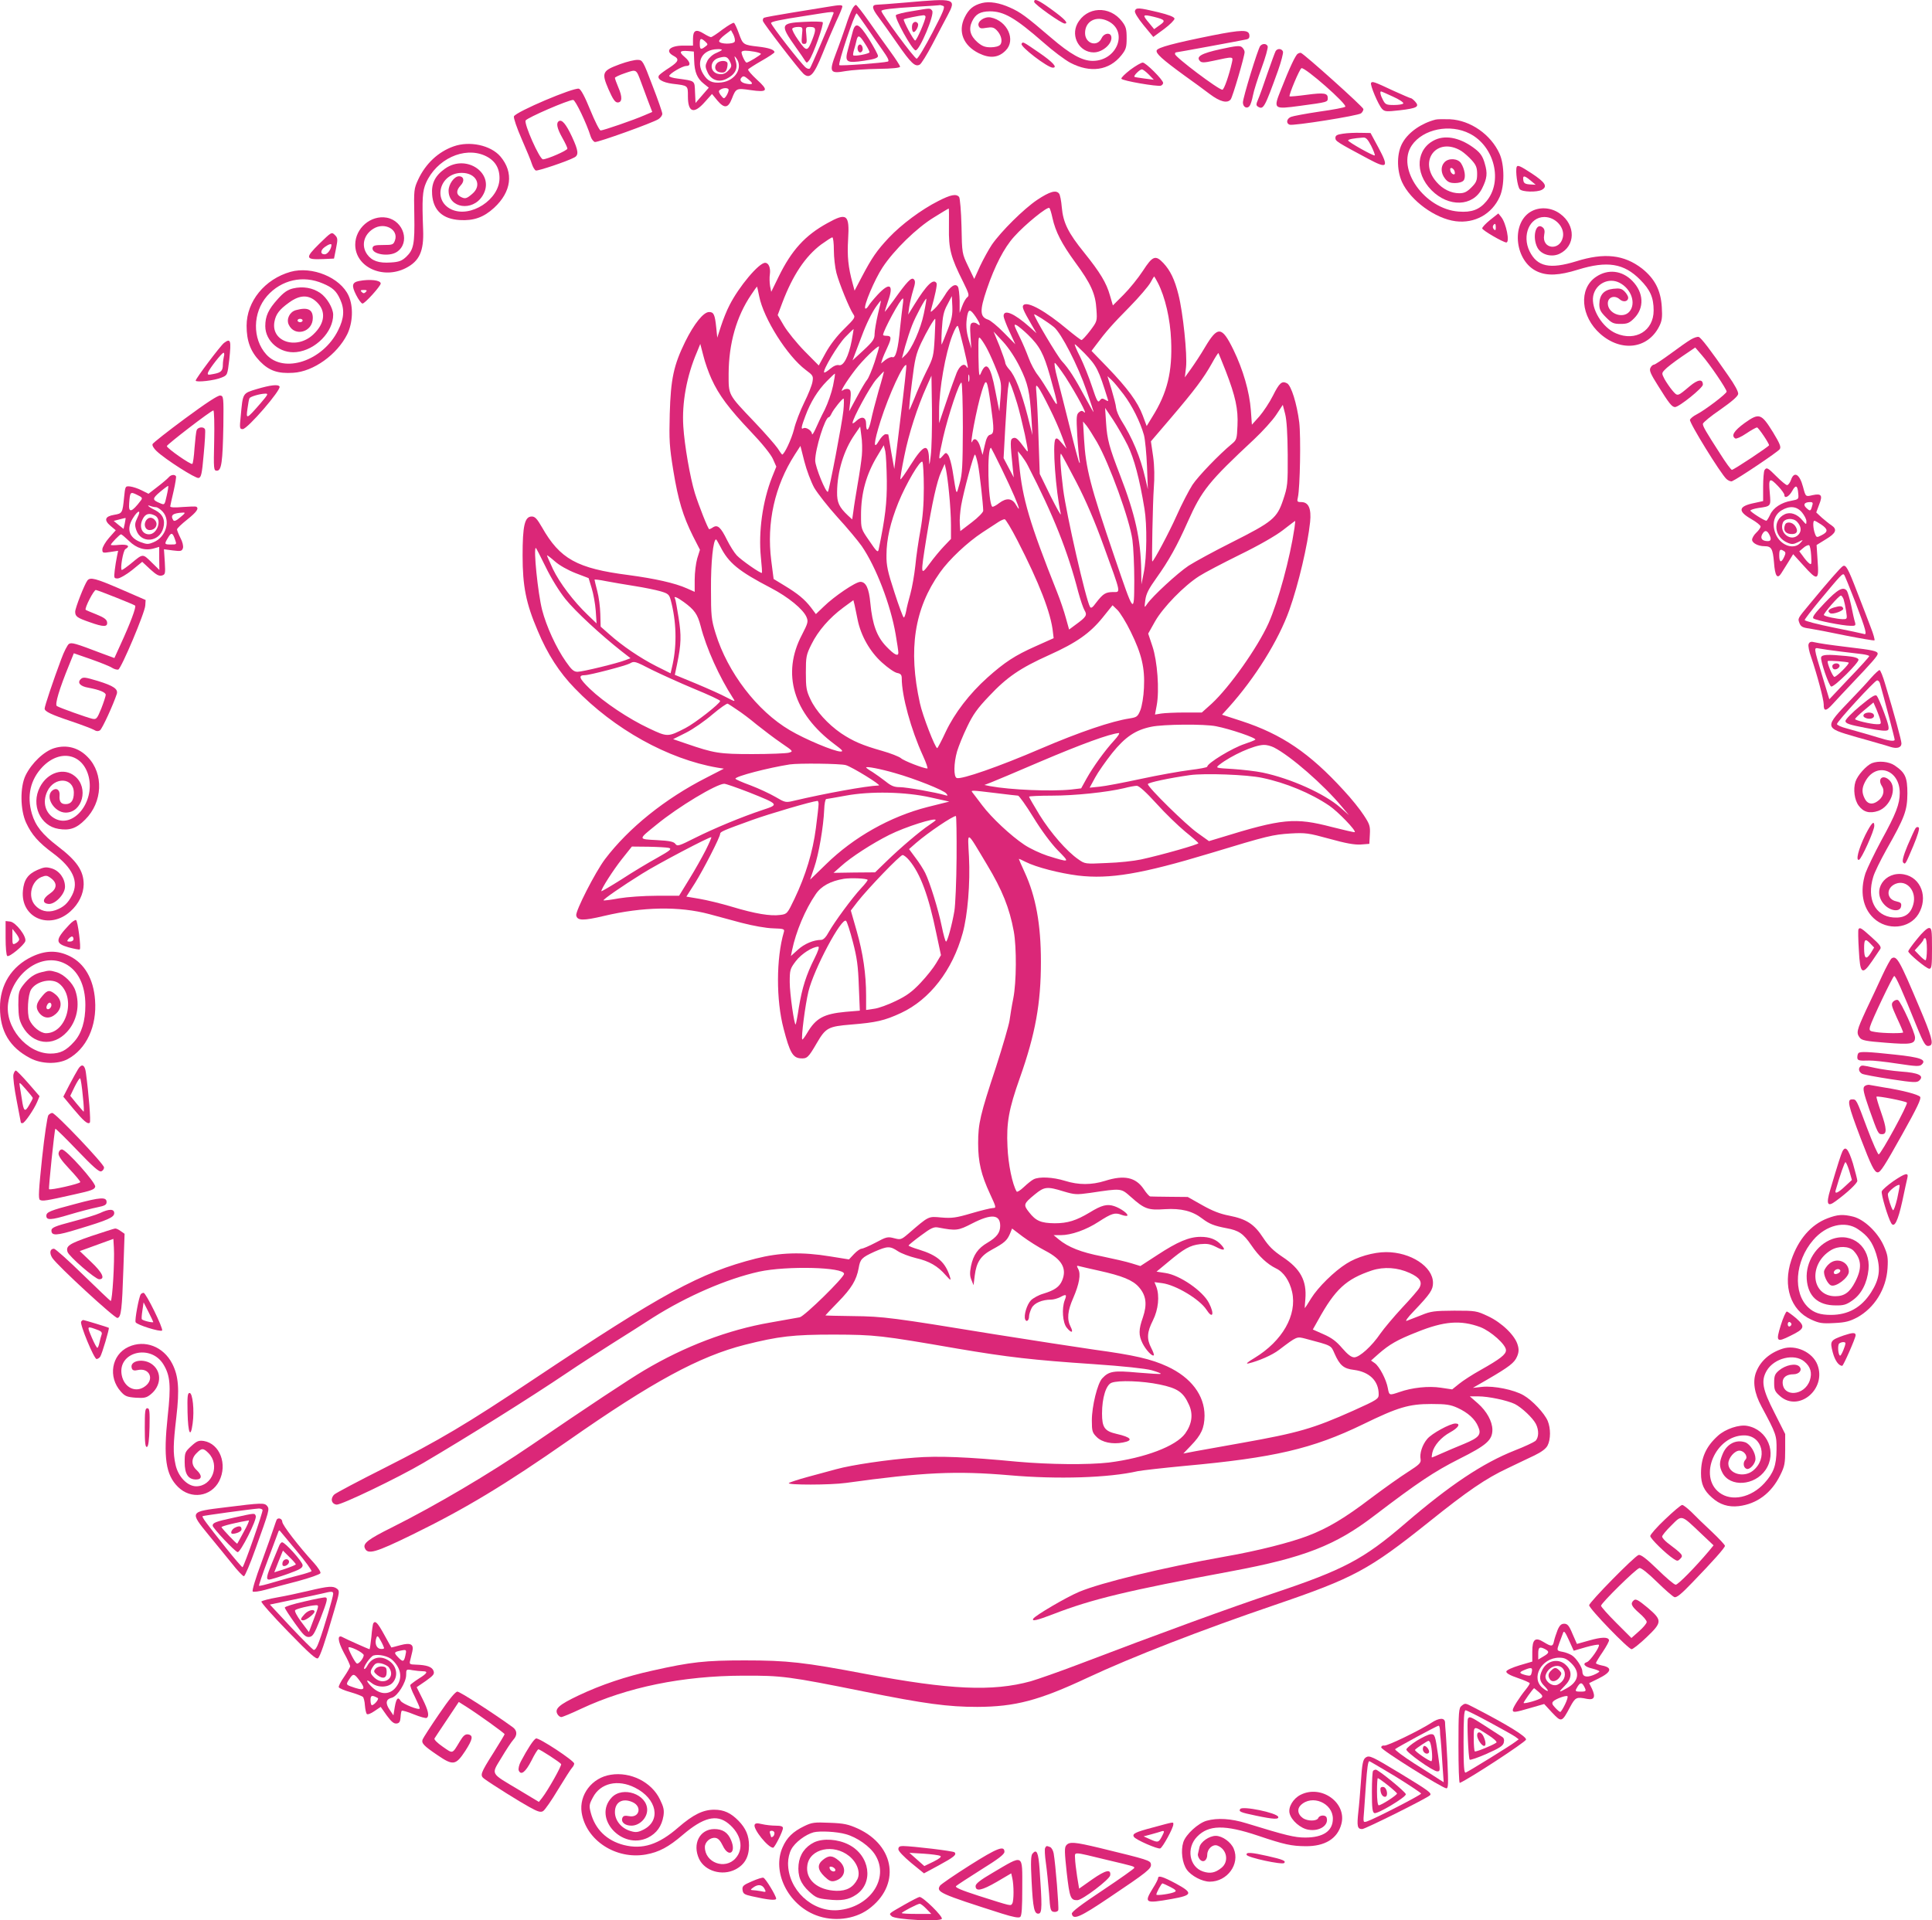 <svg xmlns="http://www.w3.org/2000/svg" style="stroke:none;fill:#db2778" fill-rule="evenodd" viewBox="1150.7 526.12 1138.3 1131.63">
  <path d="M1684.5 527.6c-8.2.7-16 1.3-17.2 1.3-3.2.1-2.9 2.2 1 7.3 1.8 2.4 6.8 9.4 11.1 15.6 8.1 11.7 10.5 13.9 13.2 12.4.9-.5 4.2-5.8 7.4-11.9 3.1-6 7.2-13.7 9-17.1 5.3-10 4.7-10.2-24.5-7.6zm21.9 2c1.3.5.1 3.4-6.3 15.7-4.4 8.4-8.5 15.3-9.3 15.4-1.1.3-20.8-26.4-20.8-28.1 0-.9 5.9-1.6 20.5-2.5 7.7-.4 14.1-.9 14.2-1 .1 0 .8.2 1.7.5z"/>
  <path d="M1688 532.7c-4.7.7-8.9 1.8-9.4 2.3-1.2 1.2 9.4 20.4 11.5 20.8 2.3.4 11.5-21.4 9.8-23.4-1.3-1.6-.7-1.6-11.9.3zm8 3.3c0 2-5.2 14-6.1 14-.9 0-7.3-11.9-6.7-12.5.3-.4 9.2-2.2 11.6-2.4.6 0 1.2.3 1.2.9z"/>
  <path d="M1688.7 539.7c-1.1 1-.8 5.3.3 5.3 1.3 0 3.2-3.8 2.5-5-.7-1.2-1.9-1.3-2.8-.3zm71.3-12.5c0 1.4 16.1 12.8 18 12.8 2.5 0 0-2.7-7.6-8.2-8-5.8-10.4-6.8-10.4-4.6z"/>
  <path d="M1729.3 527.9c-5.1 1.3-7.9 3.6-10.3 8.6-4 8.3-.7 16.5 8.4 21 6.5 3.2 11.6 2.7 15.8-1.6 6.2-6.1 1.1-17.5-8.8-19.5-3.7-.7-8.1 2.4-7.1 5 .6 1.5 1.4 1.7 4.6 1.1 3.2-.5 4.3-.3 6 1.4 2.7 2.7 3.7 6.7 2.1 8.6-.8.9-3 1.5-5.6 1.5-3.4 0-5.1-.7-7.8-3-4.3-3.8-5.3-7.7-3.2-12.2 2.1-4.4 4.8-5.9 10.5-6 8.3 0 14.9 3.8 31.5 18.3 5.5 4.9 12.7 10.3 15.9 12 11.8 6.2 22.9 4.6 30.1-4.4 2.7-3.4 3.1-4.7 3.1-10.1 0-5.3-.4-6.8-2.7-9.8-7.3-9.6-21-8.9-26.4 1.4-3.9 7.6 1.4 16.8 9.7 16.8 5.6 0 11.7-5.8 10.2-9.8-.9-2.1-4.3-1.3-5.5 1.3-2.5 5.6-9.8 3.4-9.8-2.9 0-7 6.5-10.4 13.4-7.1 12.3 5.9 5.6 23.5-8.9 23.5-6.2 0-13.2-3.9-24.6-13.7-14.7-12.6-18-15-24.1-17.7-6.2-2.8-12-3.8-16.5-2.7zm-91.3 2.3c-3 .5-12.4 2-20.9 3.4-8.5 1.4-15.8 2.7-16.3 3-.5.3-.8 1.2-.6 1.9.4 1.6 21.1 28.5 23.9 31.1 3.7 3.3 6.1.8 11.2-11.8 2.5-6.3 6.2-14.9 8.1-19.1 2-4.2 3.6-8.1 3.6-8.7 0-1.1-1.3-1.1-9 .2zm3.5 4.5c-2.5 6.7-13 31-13.6 31.7-.5.5-1.5.3-2.5-.5-2.9-2.4-20.4-24.9-20.4-26.2 0-.8 4.9-1.9 20-4.2 18.3-2.9 17.3-2.9 16.5-.8z"/>
  <path d="M1624.6 539c-14.2.7-14.5 1.6-5 15 2.5 3.5 5 7.1 5.5 8 .8 1.3 1.1 1.3 2.3-.3 2.3-2.9 9-21.8 8-22.5-.5-.4-5.4-.5-10.8-.2zm-1.4 8c-.4 4.3-.2 5 1.3 5s1.7-.7 1.3-5c-.5-4.9-.5-5 2.3-5 3.4 0 3.6 1.2 1.3 7.2-2.9 7.5-3.5 7.5-8.2.8-2.4-3.3-4-6.5-3.7-7 .3-.6 1.9-1 3.4-1 2.8 0 2.8.1 2.3 5zm29.5-15.3c-.8 1.6-2.5 5.9-3.7 9.8-1.3 3.8-3.8 11-5.7 15.9-4.3 11.3-3.7 12.3 5.7 10.6 3.5-.6 12.1-1.2 19.1-1.3 8.4-.1 12.9-.6 12.9-1.3 0-.6-2.6-4.6-5.8-9-3.2-4.3-8.8-12.3-12.6-17.7-3.7-5.3-7.2-9.7-7.6-9.7-.5 0-1.6 1.2-2.3 2.7zm8.3 10c2.9 4.3 7.3 10.6 9.7 14 3.1 4.4 4.1 6.4 3.1 6.7-2.7.8-28.1 2.7-28.6 2.1-.9-.9 9-30.5 10.2-30.5.2 0 2.7 3.5 5.6 7.7z"/>
  <path d="M1653 545.2c-.6 2.4-1.8 6.7-2.6 9.7-2.2 7.9-1.2 8.6 9.5 7 6-.9 8.1-1.6 8.1-2.8 0-.8-2.4-5.2-5.2-9.8-6.1-9.6-8.2-10.5-9.8-4.1zm7.5 6.9c1.4 2.1 2.5 4.3 2.5 4.8 0 .9-8.8 2.6-9.6 1.8-.2-.2 0-1.7.5-3.3.5-1.6 1.2-4.2 1.5-5.7.8-3.3 1.9-2.8 5.1 2.4z"/>
  <path d="M1656.6 552.7c-1.2 1.2-.6 4.3.9 4.3.8 0 1.5-.9 1.5-1.9 0-2.1-1.3-3.4-2.4-2.4zm162.8-20.2c-.4.9 1.6 4.2 5.1 8.5l5.7 6.9 6.4-4.7c3.5-2.6 6.2-5.4 6.1-6.1-.1-1-3.5-2.3-9.7-3.8-11.4-2.7-12.9-2.8-13.6-.8zm11.4 3.6c6.4 1.6 6.9 2.3 3.1 4.9l-3.2 2.3-2.8-3.4c-4.4-5.2-4.2-5.5 2.9-3.8zm-254.4 7.4c-3.2 2.5-6.3 4.5-6.8 4.5s-2.4-.9-4.3-2.1c-4.5-2.8-6.3-2-6.3 3.1v4h-5.8c-7.9 0-10.9 3.2-5.7 6 3.6 1.9 3.1 3.4-2.4 7-2.7 1.7-5.4 3.7-6 4.4-1.7 2.1 1.7 4.3 7.9 5.1 9.2 1.1 9 .9 9 7.4 0 9.5 3.5 10.7 10 3.3l4.2-4.7 3.2 3.9c4.1 4.8 6.3 4.5 8.5-1.1 2.4-6.2 2.7-6.3 10.9-5.1 10.3 1.5 11 .3 3.8-6.2-3.1-2.9-5.4-5.5-5.1-6 .3-.4 3.8-2.7 8-5.1 4.1-2.3 7.5-4.6 7.5-5 0-1.5-3.4-2.6-9.5-3.3-8.9-1-9.1-1.2-11.4-7.6-1.2-3.3-2.5-6.2-3-6.4-.4-.3-3.4 1.5-6.7 3.9zm7.2 7.1c-.7 1.7-8.7 1.6-9.2-.1-.2-.6 1.3-2.3 3.3-3.8l3.7-2.8 1.4 2.6c.7 1.5 1.1 3.3.8 4.1zm-17.4 0c1.7 1.6 1.7 1.8 0 3-2.6 2-3.2 1.7-3.2-1.6 0-3.4.6-3.7 3.2-1.4zm9.8 4.9c0 .3-1.5 1.1-3.4 1.9-2 .8-4.2 2.8-5.1 4.5-1.3 2.7-1.4 3.5-.1 6.4 1.9 4.8 6.5 6.6 11.1 4.4 5.2-2.5 7.1-6 5.7-10.5-1-3.3-1-3.5.3-1.8 4.2 5.6-.6 13.4-8.8 14.3-5.3.6-8.1-.7-10.7-5-4.5-7.3-.5-14.4 8.3-14.6 1.5-.1 2.7.1 2.7.4zm-16.3 6.4c.2 6.7 1.8 10.5 5.6 13.5l3 2.4-3.9 4.5-3.9 4.5-.3-6.3c-.3-7.1.3-6.6-10.4-8.1-2.7-.3-4.8-1-4.8-1.5 0-1.3 7.7-5.9 10-5.9 2.9 0 2.5-2.4-.9-5.3-3.5-2.9-3-3.9 1.9-3.5l3.5.3.2 5.4zm35.6-5.3c2 .4 3.7.9 3.7 1.3 0 .6-7.4 5.1-8.4 5.1s-3.5-5.7-2.9-6.4c.8-.8 2.8-.8 7.6 0zm-14.4 6.1c1 2.2.9 2.9-1.1 5-1.6 1.7-3.1 2.3-5.2 2.1-6-.6-6.2-8-.3-9.6 4.1-1.1 5.1-.7 6.6 2.5zm11 10.4c2.9 2.4 2.4 3.1-1.7 2.3-3-.6-4.1-2.2-2.5-3.7 1-1 1.6-.8 4.2 1.4zm-11.9 6c0 1.5-1.9 4.9-2.8 4.9-.4 0-1.3-1-2.1-2.1-1.1-1.8-1.1-2.3.1-3 1.8-1.2 4.8-1.1 4.8.2z"/>
  <path d="M1573 563.5c-1.9 2.3-.8 5 2.3 5.3 2.1.3 2.9-.2 3.6-2 .4-1.3.6-2.9.4-3.6-.7-1.7-4.8-1.5-6.3.3zm292-16.5c-22.9 4.6-32.1 7.1-32.8 8.8-.6 1.8 3 5.1 16.3 14.8 5 3.5 11.7 8.5 14.9 10.9 6.1 4.6 10.4 5.7 12.4 3.2 1.1-1.3 8.2-25.4 8.2-27.9 0-.9-.7-2.1-1.6-2.9-1.3-1-3.4-.8-12.6 1.2-11.4 2.5-14.7 4.4-12 7.1.9.9 2.5.9 7.5-.2 12.5-2.7 12-2.7 11.2 1.1-1.6 7.2-4.6 15.9-5.6 15.9-2.3 0-27.9-19.3-27.9-21 0-.6.2-1 .5-1 .6 0 37.6-6.8 41.3-7.6 1.7-.3 2.2-1 2-2.7-.4-3.2-4.6-3.1-21.8.3zm-112.4 4.9c-1 1.6 15.3 14.1 18.4 14.1 3 0 0-3.3-8-8.8-9.8-6.7-9.6-6.6-10.4-5.3zm140.6 1.3c-1.4 1.8-10.2 30.5-10.2 33.3 0 2.7 2.4 4 3.9 2.1.6-.7 1.5-3.5 2-6.2s2.8-10 5.1-16.2c2.3-6.2 3.9-12 3.6-12.8-.7-1.7-3-1.8-4.4-.2zm9.1 3c-.4.7-2.6 6.7-4.9 13.3-2.2 6.6-4.7 13.5-5.5 15.3-1.2 2.8-1.2 3.4 0 4.2 3.2 1.9 3.9.6 11.8-21.3 1.9-5.4 3.2-10.4 2.9-11.2-.7-1.8-3.2-2-4.3-.3zm13 1.6c-1.3.8-4.8 8.2-9.9 21.2-4.6 11.5-4.4 11.6 11.2 9.5 16.4-2.2 16.4-2.2 16.4-4.6 0-2.9-2.1-3.3-12.6-1.9-5.2.7-9.7 1.1-9.9.9-.6-.7 5.9-16.2 7-16.6 2.1-.7 27.2 21.4 25.8 22.7-.4.5-7.3 1.8-15.3 2.9-8 1.2-15.5 2.6-16.7 3.1-2.6 1.1-3 3.8-.8 4.6 2 .8 40.5-5.3 42.1-6.7.8-.6 1.4-1.8 1.4-2.5 0-1.2-34.8-32.4-36.8-33.1-.4-.2-1.2.1-1.9.5zm-399.2 6.1c-10.6 3.9-11.1 5-6.9 14.8 2.6 5.9 3.9 7.8 5.4 7.8 2.7 0 2.9-3.2.4-8.9-1.1-2.6-2-5.1-2-5.6 0-.4 2.7-1.7 6-2.8 6.8-2.3 6.5-2.5 9.5 5.6.7 2 2.5 6.8 3.9 10.5l2.6 6.8-4.7 2c-6.4 2.8-24.2 8.9-25.7 8.9-.7 0-3.4-5.4-6.1-12-3.2-7.9-5.5-12.2-6.7-12.6-3-.9-37.2 13.6-38.3 16.3-.3.9 1.7 6.8 4.5 13.2 2.8 6.4 5.6 13.1 6.1 14.9.6 1.8 1.6 3.5 2.3 3.8 1.1.4 18.5-5.4 22.7-7.7 2.7-1.4 2.4-4-1.4-12.2-3.5-7.5-5.9-10.3-7.7-9.2-1.8 1.1-1.1 4.3 2 9.8 1.7 3 3 5.8 3 6.4 0 1.1-11.9 6.3-14.4 6.3-2 0-11.3-21-10.2-22.9 1.1-1.699 25.1-12.1 28-12.1 1.3 0 8 14 10.3 21.5.5 1.6 1.7 3.1 2.5 3.301 1.8.3 34.1-11.301 37.5-13.5 1.3-.9 2.3-2.301 2.2-3.2 0-.9-2.6-8.4-5.8-16.6-5.5-14.5-5.8-15-8.6-15.1-1.7-.1-6.3 1-10.4 2.5v-.001zm300.6 3.3c-3.1 2.4-5.5 4.7-5.3 5.3.3 1.2 21.3 4.8 23.3 4.1.7-.3 1.3-1 1.3-1.6 0-1.8-10.2-12-12-12-.9 0-4.2 1.9-7.3 4.2zm10.9 2.9 2.9 3-5.5-.7c-3-.4-5.7-.8-5.9-1-.7-.6 3.1-4.4 4.4-4.4.6 0 2.4 1.4 4.1 3.1zm130.9 4.9c-.7 1.1 4.3 13 6.5 15.3 1.5 1.6 2.5 1.7 10.5.8 10.1-1.2 11.7-2.1 9-5.1-1-1.1-2.1-2-2.5-2-.4 0-5-2-10.1-4.3-11.7-5.5-12.7-5.8-13.4-4.7zm13 8.1c3.6 1.6 6.3 3.4 6 4-.4.5-2.8.9-5.5.9-4.5 0-5.1-.3-6.5-3-1.5-2.8-1.9-5-1.1-5 .3 0 3.4 1.4 7.1 3.1zm25 13.5c-8.2 2.1-15.8 7.3-19.3 13.4-3.6 6-3.7 16.1-.5 23.3 5 11 19.7 21.7 31.7 23.2 11.2 1.4 21.3-4.2 25.9-14.4 2.9-6.4 2.9-18.7-.1-25.4-5.1-11.3-17.1-19.7-29.2-20.3-3.6-.1-7.4-.1-8.5.2zm20.2 8.3c14.6 7.5 19.6 28.3 9.7 39.9-4.1 4.9-8.7 6.6-16.3 6-20.1-1.5-36.9-25.3-27.6-39 6.6-9.7 22.6-12.9 34.2-6.9z"/>
  <path d="M1996.5 608.4c-11.5 5.1-12.6 19.5-2.4 29.8 10.1 10.2 24.4 9.7 29.8-1 3-6 3.3-9 1.6-14.7-1.1-4-2.5-6.1-5.4-8.4-8.2-6.5-17-8.6-23.6-5.7zm15.2 6.7c1.7 1.1 4.5 3.6 6.2 5.5 2.5 2.8 3.1 4.4 3.1 8 0 3.9-.5 5.1-3.4 8-2.6 2.6-4.2 3.4-7.1 3.4-4.8 0-9.8-2.4-13.4-6.6-11.1-12.6.4-27 14.6-18.3z"/>
  <path d="M2001.7 621.8c-2.3 2.5-2.1 6.4.4 9.6 1.6 2 2.9 2.6 5.9 2.6 2.1 0 4.3-.6 5-1.5 1.5-1.8.7-6.8-1.5-10.2-1.9-2.9-7.4-3.2-9.8-.5zm6.1 5.6c.3 1.2-.1 1.7-1 1.4-.7-.3-1.5-1.3-1.6-2.2-.3-1.2.1-1.7 1-1.4.7.3 1.5 1.3 1.6 2.2zm-65.8-22.5c-3.5.5-4.5 1-4.5 2.5 0 1.9.8 2.4 19.3 12.3 11.4 6.1 12.3 5.1 6.1-6.5l-4.7-8.7-5.8-.1c-3.3-.1-7.9.1-10.4.5zm16.6 7.2c1.4 2.8 2.3 5.3 2.1 5.6-.6.6-15.7-7.9-15.7-8.8 0-.7 3.2-1.3 8.7-1.7 1.8-.2 2.8.9 4.9 4.9zm-540.7.3c-9 3.2-16.4 10.1-20.8 19.5-2.5 5.4-2.6 6.2-2.3 21 .3 17.1-.4 20.4-4.8 24.6-2.5 2.3-4.1 3-9 3.3-7.1.5-11.2-.9-14-4.8-3.6-5.1-2-11.6 3.7-15.1 6.6-4.1 15 .5 12.7 6.9-.9 2.5-1.4 2.7-6.9 2.7-4.8 0-6 .3-6.3 1.7-.7 3.7 9.6 5.5 14.3 2.4 8-5.3 4.1-18.3-5.9-20.2-9.4-1.7-18.6 6.2-18.6 15.9 0 13.2 16.3 20.7 29.8 13.8 8-4.1 10.7-9.9 10.2-22.6-.7-18.2-.4-22.8 1.7-27.6 6.2-14 22.4-21.5 34.6-16.1 5.8 2.6 8.7 7 8.7 13.3 0 12.6-17.1 23.7-28.4 18.4-11.3-5.4-6.7-21.5 6.2-21.5 8.5 0 12.2 7.3 6.1 12.4-3.4 2.9-4.2 3.1-7 1.6-2.5-1.4-2.4-3.8.2-6.6 2.5-2.6 1.9-5.4-1-5.4-2.8 0-6.1 4.7-6.1 8.5 0 10.3 14.1 12.5 20 3 7.9-12.7-9.2-25.1-22.1-16-5.9 4.2-8.1 8.7-7.6 15.3.7 9.3 6.2 14.4 16.3 15 8.2.5 14.1-1.6 20.2-7.2 10.3-9.5 11.7-20.9 3.7-30.3-5.7-6.6-18.1-9.3-27.6-5.9zm626.4 12.1c-.8 2.3.4 11.4 1.8 13.1 1.4 1.7 10.1 1.9 13 .4 3.6-2 2.1-4.4-6.1-9.8-6.6-4.3-8.2-5-8.7-3.7zm8.2 8 3 2.5-3.5-.2c-2.8-.2-3.6-.8-3.8-2.6-.4-2.8.6-2.8 4.3.3zm-290.7 11.4c-7.9 5.3-21.2 18.5-26.7 26.4-1.8 2.7-4.9 8.3-6.9 12.5l-3.5 7.7-3.6-7.5c-3.6-7.5-3.6-7.5-3.9-23.5-.2-8.8-.9-16.6-1.4-17.3-1.7-2-4.9-1.4-12.3 2.4-10.1 5.1-21.7 13.8-29.1 21.6-7.1 7.6-9.9 11.6-16 23.2l-4.2 8-1.1-4.1c-2.7-9.8-3.3-16.2-2.7-26.2.9-14.6-.7-15.9-12.2-9.5-13.1 7.2-21.1 15.9-28.8 31.7l-4.3 8.8-.7-3.5c-.3-2-.4-5.1-.1-6.9.5-3.7-.7-6.7-2.8-6.7-3.7 0-15.5 14.1-21 25-1.6 3-3.8 8.6-5 12.3l-2.2 6.8-.6-5.9c-.8-7.8-1.5-9.2-4.2-9.2-3.3 0-8.8 6.8-14.1 17.5-6.8 13.9-8.5 21.9-9.1 42.5-.4 15.6-.2 19.2 2.1 33.4 2.9 17.7 5.7 26.8 11.6 38.7l4.1 8-1.6 5.1c-.8 2.8-1.5 8.4-1.5 12.4v7.3l-4.5-2c-7.1-3.2-18.9-5.8-34.5-7.9-30.4-3.9-40.4-9.5-51-28.2-2.9-5-4.1-6.3-6-6.3-4.2 0-5.4 5.5-5.4 23 0 18.1 2 28.2 8.9 44.3 5.7 13.7 12.8 24.7 21.9 34 23.1 24 54.9 41.7 84 46.7l3.8.6-10.3 5.3c-24.2 12.3-45.8 29.6-59.8 48.1-5.7 7.6-17.4 30.5-16.9 33.1.6 3.1 4.1 3.2 16.3.3 22.8-5.4 44.4-5.8 62-1.1 3.9 1.1 12.3 3.3 18.9 5.1 6.8 1.8 14.8 3.2 18.8 3.3 6.4.2 6.9.4 6.3 2.3-4.5 15.4-4.6 40-.1 56.9 3.6 13.9 5.4 17 9.8 17.4 4 .3 4.7-.3 9.8-9.1 5.2-8.9 6.7-9.7 20.1-10.8 14.8-1.2 19.7-2.3 29.4-6.8 17-7.9 30.4-25.2 36.4-47.1 2.9-10.5 4.5-29.3 3.7-45-.8-15.7-1.9-16.2 10.7 4.8 8.9 14.8 13.2 25.5 15.7 39.2 1.7 9.3 1.6 30-.3 39.5-.9 4.4-1.8 10.2-2.2 13-.4 2.7-4 15.1-8 27.5-9.3 28.1-10.5 33.2-10.5 44.9 0 11.1 1.8 18.6 7 29.8 3.6 7.8 3.8 8.3 1.8 8.3-1.1 0-6.9 1.4-12.7 3.1-9.1 2.7-11.6 3-17.7 2.5-7.9-.7-7.2-1.1-19.6 9.6-4.1 3.5-4.5 3.6-8.3 2.6-3.8-1-4.6-.8-10.9 2.6-3.8 2-7.6 3.6-8.3 3.6-.8 0-2.8 1.4-4.4 3.1l-3 3.2-11.2-1.8c-16.5-2.7-29.5-2.3-43.7 1.3-32.9 8.4-54.8 20.4-131 71.2-39.5 26.4-55.4 35.8-88 52.3-15.1 7.6-28.3 14.6-29.3 15.5-2.5 2.3-1.8 5.6 1.3 6 2.7.3 36.2-15.8 51-24.5 26.3-15.5 62.3-38 85-53.3 6.3-4.3 18.3-12 26.5-17.2 8.3-5.2 19-12 23.9-15.2 20.1-12.7 43.6-22.9 62.6-27.1 16.2-3.5 50-2.7 50 1.3 0 2.2-23.3 25-26.1 25.6-1.3.2-9.1 1.6-17.4 3.1-24.9 4.3-50.4 14-74.3 28.2-8.8 5.2-33.4 21.5-66.2 43.9-25.2 17.2-56.2 35.5-82.5 48.7-13.5 6.7-17 9.3-15.9 12 1.6 4.2 6.1 2.9 28.2-7.9 31.1-15.2 54.9-29.6 91.7-55.3 49.6-34.7 77.3-49.7 104.1-56.5 19.9-5 28.3-6 52.4-6 24.4.1 27.4.4 73 8.3 29.5 5 44.2 6.7 79.9 9.1 17.6 1.2 30.6 2.6 34.3 3.6 3.2.9 5.7 1.9 5.4 2.1-.2.3-6.3-.1-13.5-.7-14.2-1.3-17-.9-21 3.4-2.8 3-6.1 16.4-6.1 24.8 0 6.3.3 7.2 2.8 9.7 3.1 3.2 9.3 4.5 15.5 3.3 6.4-1.2 5-3.1-3.8-5.1-7-1.6-8.5-3.8-8.5-12 0-9.3 2.4-16.9 5.6-18.1 4.1-1.6 18.3-1.1 28.3 1 10.6 2.2 14 4.5 17.3 11.9 2.6 5.6 1.8 11.4-2.2 17-5.5 7.5-23.7 14.4-45 17.1-12.1 1.4-34.9 1.2-54-.5-29.1-2.8-46.7-3.5-60.3-2.4-16.2 1.2-37.1 4.3-46.2 6.8-3.8 1-11.5 3.1-17 4.6-5.5 1.5-10.4 3.1-11 3.6-1.3 1.2 24.5 1.2 33.7-.1 45.5-6.3 64.7-7.2 96.3-4.5 28.5 2.5 58.5 1.5 75.5-2.4 2.5-.5 14.9-1.9 27.5-3.1 52.9-4.8 75.5-10.1 105.2-24.5 20.7-10.1 27.1-12 40.3-12 8.8 0 11.3.4 15.5 2.3 6.1 2.8 10.3 6.6 12.1 11 2.1 4.7.6 6.5-8.3 10.2-4.3 1.7-10.2 4.3-13.2 5.6-2.9 1.3-5.5 2.4-5.7 2.4-.3 0-.1-1.2.2-2.8 1-4.3 5.2-9.1 10.5-12 4.9-2.7 6.4-5.2 3.1-5.2-3.1 0-14 5.9-16.6 9.1-2.9 3.4-4.6 8.6-3.9 12 .3 2.1-.7 3.1-7.4 7.4-4.3 2.7-14 9.6-21.6 15.3-15.6 11.9-25.7 17.9-37.2 22.3-10.3 4-30 9-49 12.3-36.5 6.5-72.9 15.3-86 20.8-7.8 3.3-25.8 13.9-27 15.8-1.1 1.8 2.2 1 11.6-2.6 22.9-8.9 43.8-13.9 105.4-25.4 42.4-7.9 61.1-15.2 83.8-32.6 26-19.8 35.3-26 50.1-33.5 16.2-8.1 19.6-11.1 19.6-17.3-.1-4.9-3.3-10.8-8.5-15.4l-4.8-4.2h4.9c6.2 0 17.2 2.4 21.6 4.5 4.1 2.1 10.5 8.1 12.4 11.7 1.9 3.7 1.8 8.2-.3 10.1-1 .8-6.5 3.4-12.2 5.6-18.9 7.5-38.2 20.4-64.6 43.1-24.4 21-36.1 27.2-77.7 41.1-25.4 8.5-65.8 23.2-114.8 41.9-11.3 4.3-23.9 8.7-28 9.9-22.6 6.2-47.7 5-97.2-4.3-36.3-6.9-46.2-8-71.3-8-23.3 0-31.6.9-54.3 6-15.6 3.4-30.4 8.4-43.5 14.6-11.6 5.5-14.3 7.9-12.6 11 .5 1 1.6 1.8 2.3 1.8.7 0 6-2.2 11.7-4.9 27.1-12.7 59.7-19.4 95.4-19.5 22.9-.1 26.8.4 71.5 9.4 35.7 7.2 49.3 9 66.5 9 22.3-.1 36.2-3.7 65-17.2 26-12.2 67.5-28.3 110.1-42.8 46.9-16 55.6-20.7 90.9-48.9 22.8-18.3 33.6-25.7 46.4-31.7 5.3-2.6 12.4-5.9 15.9-7.6 4.1-2 6.7-3.9 7.7-5.8 1.9-3.7 1.9-10.1.1-14.5-1.9-4.5-9-12.1-14.2-15.1-5.6-3.3-17.5-5.7-24.4-5l-5.5.6 8.5-4.9c12.9-7.5 16-9.9 17.5-13.5 1.1-2.5 1.2-4.3.4-6.9-1.5-5.5-9.3-13.1-17.4-16.9-6.8-3.2-7.3-3.3-20-3.3-11.7.1-13.7.3-19.5 2.7-3.6 1.4-7.4 2.9-8.5 3.3-1.1.4.7-2.1 4.1-5.6 9.9-10.4 11.4-12.7 11.4-16.8 0-9.5-13.1-18.1-27.6-18.1-7.4 0-17.2 2.8-23.4 6.8-7.2 4.5-16.7 13.9-20.7 20.3-2 3.3-3.7 5.9-3.8 5.9-.1 0 0-2.4.3-5.3.9-10.9-2.9-17.9-13.5-24.9-5.5-3.7-8.1-6.3-11.4-11.3-5.2-8-9.8-11-20-13-5.3-1-9.9-2.8-15.9-6.2l-8.5-4.8-10.5-.1c-5.8 0-11-.2-11.6-.2-.6-.1-2.3-2-3.8-4.3-4.7-7-11.5-8.5-22.8-4.9-8 2.5-15.6 2.5-23.6 0-7.1-2.2-15.2-2.6-18.5-.9-1.2.6-3.8 2.7-5.8 4.6-2 1.9-3.9 3.1-4.2 2.6-2.5-4.1-5-16.2-5.4-26.4-.7-14.1.8-22.3 7.3-40.6 9.1-25.7 12.4-43.8 12.4-68.4 0-22.1-3-38.5-9.6-52.8-1.9-4.1-3.4-7.6-3.4-7.8 0-.2 1.8.6 3.9 1.7 6.3 3.2 20 6.7 31 8.1 18.7 2.2 37.3-.9 78-13.2 33.9-10.3 36.6-10.9 47.1-11.6 8.9-.5 10.5-.3 22.9 3.1 9.7 2.7 14.7 3.6 18.5 3.4l5.1-.4.3-5.5c.3-4.9-.1-6.1-3.6-11.4-2.1-3.3-7.4-9.9-11.8-14.6-20-21.9-36.4-33.1-60.3-40.9l-11.4-3.7 4-4.4c15.6-17.4 29.3-39.4 35.7-57.4 5.4-15.2 10.8-38.3 12.2-51.7.8-8-.9-11.8-5.2-11.8-2.4 0-2.6-.3-2-2.8 1.3-5.8 1.8-35.9.8-44.2-1.4-11-4.7-21.7-7.2-23-3-1.6-4.5-.3-8.3 7.3-2 4-5.6 9.4-8 12.2l-4.4 4.9-.6-8.4c-.8-11-4.6-24.1-10.3-35.8-6.8-13.9-9.2-14.1-16.7-1.5-2.5 4.3-6.3 10-8.3 12.8l-3.6 5 .7-6c.8-7.4-1.8-32.4-4.5-42.9-2.2-8.8-4.8-14.1-8.8-18.4-4.7-5-6.4-4.3-12.1 4.5-2.8 4.3-7.9 10.6-11.4 14.1l-6.3 6.3-1.7-5.8c-2.1-7.5-5.8-13.6-15.2-25.3-9.4-11.6-12.4-17.6-13.2-26.7-.3-3.7-1-7.4-1.6-8.1-1.8-2.3-5.5-1.2-12.9 3.7zm9 10.7c1.8 8.1 5.4 15.1 13.4 26.1 9.2 12.5 12 18.6 12.5 27.8.5 6.9.4 7-3.7 12.5-2.3 3-4.6 5.5-5.1 5.5-.4 0-4.1-2.8-8.1-6.1-13.1-11-23.7-16.9-26.1-14.5-1 1-.2 3 4.8 11.6l2.9 5-4.1-3.7c-9.1-8.1-15.3-10.7-15.3-6.4 0 .8 1.5 4.9 3.4 9l3.5 7.6-6.8-6.9c-3.7-3.8-7.9-7.2-9.2-7.6-4.9-1.6-5.1-5.2-.8-17.9 4.7-13.8 10.2-24.5 16.1-31 6.3-7.1 19.8-18.1 20.8-16.9.4.4 1.2 3.1 1.8 5.9zm-61 5.6c-.2 12.6 1 17.4 8.4 32.1 3.4 6.9 3.7 8 2.4 9-.9.7-2.2 3-3 5.2l-1.5 4v-7c-.1-3.9-.5-7.6-1-8.4-1.5-2.3-4.6-.3-7.9 5.3-1.8 2.9-4.4 6.4-5.9 7.7-2.3 2.2-2.5 2.2-2 .4 2.3-8.1 3.7-14.7 3.2-15.5-1.8-3-5.8.9-13 12.5l-3.7 6 .6-4.5c.4-2.5 1.4-6.9 2.3-9.8 1.3-4.2 1.4-5.5.4-6.5-1.4-1.4-3.9 1.2-12.1 12.7-2.8 3.8-5 6.7-5 6.4 0-.3.9-3.1 2-6.4 3.4-9.7.9-11.2-6.2-3.6-2.4 2.6-4.9 5.6-5.5 6.7-.7 1.1-1.4 1.7-1.8 1.4-1.2-1.2 5.5-17.1 10.2-24.2 6.7-10.2 20.1-23.3 30.3-29.5 4.6-2.9 8.5-5.2 8.7-5.2.1 0 .2 5.1.1 11.2zm-67.8 13.4c0 4.2.7 10.2 1.5 13.3 1.6 6.2 7.7 21.1 9.9 24.3 1.4 1.9 1 2.5-5.3 8.7-4.2 4.1-8.3 9.4-10.9 14.1l-4.1 7.5-8.4-8.5c-4.6-4.7-10-11.4-12.1-14.9l-3.7-6.3 2.7-7.2c6.2-16.4 13.6-27.4 22.9-34.4 3.2-2.3 6.1-4.2 6.6-4.2s.9 3.4.9 7.6zm190.9 19.2c4.3 8.4 7.3 21.3 7.8 33.8.8 18.6-2.2 31-11.1 45.2l-3.3 5.4-2.3-6.2c-3-8-8.9-16-20.7-28.3l-9.5-9.8 2.8-3.7c5.5-7.4 9.4-11.9 19.6-22.2 5.7-5.8 11.2-12.3 12.3-14.3 1.1-2 2.1-3.7 2.2-3.7.1 0 1.1 1.7 2.2 3.8zm-234.9 7.9c2.6 13.2 16.6 35.3 27.4 43.4 4.3 3.2 4.6 3.6 4 7-.3 2-2.5 7.5-4.9 12.3-2.3 4.7-5.1 11.8-6 15.8-1.5 5.8-5.7 14.8-7 14.8-.1 0-1.4-1.7-2.7-3.8-1.4-2-7.4-8.9-13.4-15.2-16-16.8-15.4-15.8-15.4-28.7.1-17.8 4.6-33.7 13.3-46.5 1.8-2.7 3.3-4.8 3.4-4.8.1 0 .7 2.6 1.3 5.7zm111.2 19.4c-1.6 4.1-3.2 8.1-3.6 8.9-.3.8-.3-3 0-8.5.5-8.2 1.1-10.9 3.3-14.9l2.6-5 .3 6c.2 4.8-.3 7.6-2.6 13.5zm-26.6-14.4c-.3 2.1-1 8.3-1.6 13.8-1.1 12.2-2.6 17.9-4.5 17.1-.8-.3-2.6.5-4.1 1.6l-2.6 2.1.7-2.3c.4-1.3 1.8-4.6 3.1-7.3 2.5-5.5 2.4-6.7-.7-6.7-1 0-1.9-.2-1.9-.5 0-2.4 10.3-21.5 11.7-21.5.3 0 .2 1.7-.1 3.7zm12.4 5.3c-1.8 8.9-7.2 21.1-10.9 24.4l-2 1.9 1.9-7.1c1.1-3.8 2.9-9.4 4.1-12.4 2.1-5.4 7.9-16.2 8.4-15.6.1.2-.5 4.1-1.5 8.8zm-27.1.5c-1 4.4-1.9 9.6-1.9 11.4 0 3-.9 4.4-6.5 9.6-3.6 3.3-6.5 6-6.5 6s4-10.5 5.5-14.5c2.7-7.3 5.9-13.6 8.4-17.2 1.4-2 2.7-3.6 2.8-3.5.1.1-.7 3.8-1.8 8.2zm57.6 1.2c2.8 4.2 3.3 6.2 1 4.3-.8-.7-2.2-1-3-.6-1.2.4-1.4 1.9-1 7.8l.5 7.3-1.5-5c-1.6-5.4-1.8-9.5-.9-14.4.8-4 1.8-3.9 4.9.6zm46.2 6.2c4.3 3.6 14.1 22.6 19.2 37.5 2.3 6.5 4.1 12.1 4.1 12.5 0 .3-2.2-3.5-4.8-8.4-6.1-11.4-9.7-17.1-13.8-21.5-2.7-2.9-16.4-26-16.4-27.6 0-.6 7.9 4.4 11.7 7.5zm-70.3 6.3c-.6 10.7-.8 11.7-4.9 19.8-2.3 4.7-5.5 11.8-7 15.8-1.6 3.9-3 7.1-3.1 6.9-.2-.2.5-7.5 1.6-16.2 1.7-13.9 2.4-16.8 5.5-23.4 3.1-6.5 7.5-14.1 8.2-14.1.2 0 0 5.1-.3 11.2zm17 5.4c2.8 11.9 3.1 13.7 1.7 11.5-1.4-2.2-3.9-.6-5.7 3.6-.8 2.1-3.6 9.6-6 16.8l-4.4 13v-7.3c0-12.6 3.7-33.8 7.8-44.4 1.5-3.9 2.9-6.3 3.3-5.5.4.6 1.8 6.2 3.3 12.3zm37.9-7.3c7 6.8 9.3 11.2 13 24.2 5.4 19.2 5.4 20.2.4 11.3-2.5-4.2-5.8-9.4-7.5-11.6-1.7-2.1-4.2-6.7-5.5-10.3-1.3-3.5-3.5-8.7-4.9-11.5-3.9-8.1-4.1-8.6-1.9-7.5 1 .6 3.9 3 6.4 5.4zm-103.8 3.6c-1.8 9.3-4.8 15.1-7.5 14.4-1.2-.3-3.1.4-5.1 2.1-1.7 1.5-3.4 2.5-3.6 2.2-1.1-1.1 8.1-16.4 12.5-20.9 2.5-2.6 4.7-4.7 4.8-4.7.1 0-.4 3.1-1.1 6.9zm99.1 15.6c4.8 9.7 5.8 14.4 6.8 30l.6 10-2.9-11.5c-3.6-13.9-7.4-23.6-10.7-27.1-1.3-1.4-2.4-3.2-2.4-4 0-.7-1.6-5.2-3.4-9.9l-3.5-8.5 5.6 6c3.3 3.6 7.2 9.5 9.9 15zm-18.8-9.8c1.2 2.3 3.5 7.5 5.1 11.6 2.8 7 2.9 8 2.3 15.8l-.7 8.4-2.4-12.2c-2.8-14.9-5.3-17.8-8.5-10.2-1 2.5-1.2 1.1-1.4-9.7-.1-12.3-.1-12.5 1.7-10.2 1 1.3 2.8 4.2 3.9 6.5zm-162.9 16.7c4.3 9.5 10.2 17.4 23.1 31 6.7 7 11.9 13.5 13.1 16.2l2 4.5-2.5 6.2c-5.6 14.2-8.1 32.2-6.6 47.2.5 4.9.8 9 .6 9.2-.6.6-12.2-7.5-14.8-10.3-1.5-1.6-4-5.6-5.7-9-3.7-7.5-5.5-9.2-8.2-7.6-1 .7-2.1 1.2-2.3 1.2-.7 0-6.2-14-8.5-21.301-2.8-9.199-6.1-28.1-6.8-39.3-.9-13.9 2-29.7 8-43.7l2-4.9 1.8 6.9c.9 3.801 3.1 10 4.8 13.7v.001zm219.7-15.2c7.4 7.7 8.3 9.5 13.9 27.5.3 1 0 1-1.6 0-1.7-1-2.2-.9-3.3.5-1 1.4-1.7.2-4.5-8.3-1.8-5.5-5-13.4-7-17.5-2.1-4.1-3.5-7.4-3.1-7.4.3 0 2.8 2.4 5.6 5.2zm-123.6 5.3c-1.6 4.8-3.6 9.5-4.4 10.4-.8.9-3.5 5.4-6 10.1l-4.6 8.5.7-6.2c.5-5.3.3-6.4-1.1-6.9-.9-.3-2.4 0-3.3.7-2.3 1.9 1.7-4.8 7.4-12.2 4.1-5.4 13.2-14.3 13.9-13.6.2.2-1 4.3-2.6 9.2zm206.9 5.3c5.7 14.8 7.4 22.4 6.9 32.2-.3 7.7-.5 8.4-3.3 10.7-7.6 6.3-19.8 19-23.2 24.1-2 3.1-6.3 11.3-9.4 18.3-4.4 9.9-13.5 26.9-14.3 26.9-.4 0 .3-35.1.9-43.2.5-6.3.4-12.9-.4-18.7l-1.3-8.9 11.8-13.8c13.9-16.3 19.3-23.5 24.1-32.1 1.9-3.5 3.7-6.3 3.9-6.1.1.2 2.1 5 4.3 10.6zm-94.5 3.4c6.9 10.8 13.2 22.6 11.2 20.9-1.3-1.1-1.9-1.1-3.2 0-1.5 1.2-1.6 2.9-1 13.4.4 6.6 1 13.1 1.3 14.5.3 1.4.3 2.3 0 1.9-.4-.3-2.9-9.7-5.7-21-2.8-11.2-6.1-24.3-7.4-29.2-1.3-4.8-1.9-8.7-1.4-8.7.4 0 3.2 3.7 6.2 8.2zm-97.1 24-3.7 30.3-1.8-10c-.9-5.5-1.7-10.1-1.7-10.3-.1-.1-.8-.2-1.6-.2-.9 0-2.6 1.7-3.8 3.7-3.6 6.2-3.3 1.5.8-11.5 4.9-15.4 13.6-34.4 15.2-32.9.2.3-1.3 14.2-3.4 30.9zm-12.9-15.9c-1.8 6.3-3.8 14.1-4.5 17.5-1.3 6.2-2.9 7.4-2.9 2.1 0-3.9-2.4-4.8-5.6-1.9-1.3 1.3-2.4 1.9-2.4 1.4 0-2.5 10.3-21.5 14-25.7 2.3-2.6 4.3-4.7 4.5-4.7.1 0-1.2 5.1-3.1 11.3zm-26.9-2.8c-.8 3.9-3 10.2-4.9 14.1-2 3.8-4.4 9-5.5 11.5-1.1 2.4-2 3.6-2 2.7-.1-2-3.6-4.2-5.1-3.3-1.5.9-1.2-.9 1.2-7.2 3-8.2 7.3-15.1 12.6-20.5 2.5-2.6 4.7-4.6 4.8-4.5.2.2-.3 3.4-1.1 7.2zm80.2-2.8c-.3 1-.5.2-.5-1.7s.2-2.7.5-1.8c.2 1 .2 2.6 0 3.5zm-22.6 43.8c-.7 6.1-.9 6.4-1 2.5-.3-10.1-3.1-9.2-11 3.3-3 4.8-5.6 8.5-5.9 8.3-.2-.3.8-6.4 2.3-13.7 2.6-13.1 7.7-28.9 13.2-41.1l2.8-6.3.3 20c.1 11-.2 23.2-.7 27zm113.6-36c5 6.6 9.8 16.2 12 24 .7 2.7 1.5 11.1 1.8 18.5l.5 13.5-1.5-6.5c-2.9-12.6-7.6-23.8-14.3-34.4-1.4-2.3-2.7-5.4-2.9-7.1-.1-1.6-1.4-6.5-2.7-10.9l-2.4-7.8 2.5 2.3c1.4 1.3 4.5 5.1 7 8.4zm-78.2 6.5c2 14.6 2 16.6-.4 17.3-1.4.3-2.3 2.1-3.2 6.2l-1.3 5.7-1.3-4.6c-1.3-4.4-3.5-6-4.7-3.4-2.1 4.8 2.6-20.1 5.6-29.6 2.6-8.3 3-7.7 5.3 8.4zm-16.5 13.3c-.1 22.4-.3 27.1-1.9 32.7-2.1 7.3-1.6 8.3-4.2-7.8-.7-4-1.8-8-2.6-9-1.2-1.6-1.4-1.5-3.3.7-2.6 3-2.5 2 .4-11.1 3-13 9.6-32.9 10.8-32.2.4.3.8 12.3.8 26.7zm32-14.4c1.1 3.6 3.1 11.8 4.5 18.1 2.2 10.9 2.3 11.4.4 8.8-4.6-6.3-5.6-7.1-7.3-6.5-1.8.7-1.8 1.9-.1 18.7l.5 4.5-3-5.7-3-5.7 1-18.3c.6-10.1 1.3-20.3 1.6-22.7l.7-4.4 1.4 3.3c.7 1.8 2.2 6.3 3.3 9.9zm19 2.6c2.8 5.5 6.1 13.1 7.5 17l2.6 7-2.9-3.4c-2.2-2.7-3.1-3.1-3.7-2.1-1.8 2.8.2 30.2 3.2 44 .2 1.4-2.4-3.4-6-10.5l-6.4-13.1-.7-20.4c-.3-11.3-.9-23.2-1.2-26.5-.5-5.7-.4-5.9 1.1-4 .9 1.1 3.8 6.5 6.5 12zm-121.4 1.7c-.7 7.1-8.3 46.8-9.1 47.7-1.1 1-7.5-14.6-7.5-18.4 0-6.8 5.8-25.5 8-25.5.4 0 1.1-1 1.7-2.3 1.2-2.5 6.2-8.7 7-8.7.3 0 .3 3.3-.1 7.2zm261.8 25.8c.1 17.7-.1 18.9-2.7 26.7-3.6 10.8-6.2 12.9-30.2 25-10.4 5.2-21.9 11.5-25.5 13.8-6.6 4.4-21.2 17.9-24.4 22.5-1.7 2.5-1.7 2.5-1.1-2.3.5-3.7 2-6.6 6.5-12.9 7.3-10.2 12.3-19.2 18.5-33.2 8.3-18.6 12.3-23.6 39.1-48.6 5-4.7 10.9-11.2 13-14.4l3.9-5.9 1.4 5.4c.9 3.6 1.4 11.5 1.5 23.9zm-94.3-5.5c3.8 7.8 7 19.7 9.9 37.4 1.6 9.5 1.4 28.6-.4 37.6l-1.4 7-.1-8c-.3-18.7-3.5-33.1-12.6-56.7-6.2-16-7.5-20.8-8.1-30.2l-.6-9.1 4.7 7c2.5 3.8 6.4 10.6 8.6 15zm-18.1-1.9c7.4 12.9 19.3 45.8 20.9 57.7.6 4.3 1.1 15.1 1.1 24-.1 20.2 0 20.2-11.6-13.8-14.4-42.2-17-52.3-18-69.7l-.6-10.3 2.1 2.5c1.1 1.4 3.8 5.7 6.1 9.6zm-138.5 7.9c-.3 3.3-1.4 10.9-2.5 17-1 6-2.2 13.2-2.5 15.9l-.7 4.8-2.5-2.3c-5.2-4.9-6.5-7.7-6.4-13.8.1-12.2 4-24.7 10.3-33.8l3.3-4.8.7 5.5c.5 3 .6 8.2.3 11.5zm-28.1 19c2 3.4 8.2 11.3 13.8 17.5 5.7 6.2 12 13.8 14.2 16.9 8.4 12.2 17 34.5 20 52 .9 5.2 1.6 10 1.6 10.8 0 2.5-2.4 1.3-7.1-3.6-5.6-5.8-8.2-13-9.4-25.5-.8-8.8-2.6-12.6-5.9-12.6-2.8 0-15.5 8.6-21.6 14.6l-4.6 4.4-2.9-3.9c-3.8-4.9-7.7-8.1-15.6-12.9l-6.4-3.9-1.4-10.9c-2.8-22.2 2-43.9 13.9-62.4l3.3-5.1 2.3 9.1c1.3 5.1 3.9 12 5.8 15.5zm42.8-4c.1 13-.9 21.5-4.8 40.4-.4 2-1.1 1.5-5.4-4.9-5-7.2-5-7.2-5-15.3 0-13.1 3.1-24.2 9.8-35.2l3.6-6 .9 3.5c.4 1.9.8 9.8.9 17.5zm67.8-6.8c6.2 12.8 10 21.7 10 23.1-.1.4-.7-.5-1.6-2-2.2-4.1-5.6-4.5-9.9-1.3-1.9 1.5-3.8 2.5-4.2 2.2-2.5-2.5-3.2-34.7-.7-34.7.1 0 3 5.7 6.4 12.7zm15.3-2.2c15.2 29.5 23.5 50.5 29.7 74.5 1.3 4.7 2.9 9.5 3.7 10.8 1.7 2.8 1 3.9-5.2 8.4l-3.9 2.9-1.9-6.8c-1-3.7-3.3-10.6-5.2-15.3-16.2-40.7-20.4-55-22.3-75.2l-.8-7.8 2.2 2.7c1.2 1.6 2.9 4.1 3.7 5.8zm28.6 9.8c5.5 10.6 10.8 22.9 16.1 37.6 10.5 28.9 10.1 27.1 5.4 27.1-4.4.1-5.8 1-9.9 6.3-2.1 2.9-3 3.5-3.6 2.4-2.5-4.4-13.9-54.4-15.8-69.2-1.6-12.5-2.1-21.9-1.2-20.9.4.5 4.5 8 9 16.7zm-58-10.5c1 5 3 23 3.1 27.3 0 .9-3 4-6.7 6.8l-6.8 5.2-.3-4.3c-.2-2.3.2-7.2.8-10.8 1.5-8.4 7.3-30 8.1-30 .4 0 1.1 2.6 1.8 5.8zm-31.9 13.8c0 9.9-.6 17.3-2 25-1.1 6-2.5 15.4-3 20.9-.6 5.5-1.9 12.9-2.9 16.5-1 3.6-2.2 8.2-2.5 10.2-.4 2.1-1 3.8-1.4 3.8-.4 0-2.9-6.7-5.5-14.8-4-12.2-4.8-15.9-4.7-22 0-9.3 2.3-19.2 7-30.9 4.5-11.1 13.1-25.7 14.2-24 .4.7.8 7.5.8 15.3zm14.9 3.3c.6 5.7 1.1 14 1.1 18.5v8.3l-4.1 4.3c-2.3 2.4-6.2 7.1-8.5 10.3-5.4 7.3-5.4 7-1.9-15 3.4-21 6.2-33.5 8.7-39.1l2.1-4.7.8 3.5c.4 2 1.3 8.2 1.8 13.9zm40.3 27.8c12.7 24.7 19.8 42.8 20.9 54.2l.4 3.3-10.5 4.7c-12.4 5.5-18.4 9.5-28.5 18.5-10.6 9.5-19.4 21-24.6 32-2.4 5.2-4.7 9.5-5 9.6-1.2 0-8.7-19.4-10.2-26.5-7-31.7-3.3-55.7 11.8-77 5.5-7.8 16.2-17.8 25-23.6 3.9-2.5 8.1-5.3 9.5-6.2 1.4-.9 3-1.6 3.6-1.6.6-.1 4 5.6 7.6 12.6zm163.2-7.5c-2.7 18.1-9.5 43.1-15.3 56.2-6.5 14.4-23 37.7-33.5 47.4l-5.8 5.2h-10.1c-5.6 0-11.8.3-13.8.6l-3.7.6 1-5.3c1.7-9 .4-26.3-2.5-34.9l-2.5-7.5 4.1-7.3c4.7-8.2 17-20.9 26-26.6 2.9-1.9 13.6-7.5 23.7-12.5 11.3-5.5 21.2-11.2 25.5-14.5 3.9-3 7.1-5.5 7.3-5.5.1-.1-.1 1.8-.4 4.1zm-338.3 11c4.9 9.7 10.8 14.5 29.8 24.4 10.2 5.3 19.1 12.6 21 17.2 1.1 2.6.8 3.6-2.7 10.4-12.1 22.9-5.1 46.4 19.2 64.5 4.7 3.5 5.4 4.3 3.5 4.3-3.8-.1-20.8-7.2-29.9-12.6-19.2-11.3-36.6-34-43.7-57.1-2.5-8.1-2.7-10.2-2.7-26.3-.1-15.3 1.3-29 3-29 .2 0 1.3 1.9 2.5 4.2zm-102.9 12c3.3 6.8 8 14.4 11.7 19 5.8 7.2 20.6 20.9 32.9 30.6l5.4 4.2-2.9 1.1c-4.8 1.9-25.4 6.9-28.3 6.9-2.2 0-3.5-1.1-6.9-6-5.7-8.1-11.5-20.8-14-30.5-2.5-9.9-5.2-36.5-3.7-36.5.2 0 2.8 5.1 5.8 11.2zm17.7 3.7 7.6 2.9 1.8 5.9c1 3.2 2.1 9.2 2.4 13.3l.5 7.5-5.2-5c-8.3-7.9-16.6-18.9-20.5-27-1.9-4.1-3.5-7.7-3.5-8.1 0-.3 2.1 1.3 4.6 3.5 2.7 2.4 7.7 5.2 12.3 7zm34.9 7.6c5.7.9 12.5 2.3 15.2 3.1 4.4 1.3 5 1.9 5.9 5.2 3.3 12.4 3.7 25.9 1.1 37.9l-1.2 5.2-8.6-4.3c-9.4-4.8-19.9-11.9-27.6-18.8l-5-4.4-.2-7.5c-.1-4.1-.9-10.2-1.8-13.5-.9-3.4-1.6-6.4-1.6-6.7 0-.2 3 .1 6.8.9 3.7.7 11.3 2 17 2.9zm28.8 9.4c6.3 4.6 8.1 7.2 9.9 14.1 3.3 13 11 30.1 19.2 42.7 1.4 2.1 1.1 2-3.9-.6-2.9-1.6-11-5.2-17.9-8.1l-12.6-5.2 1.3-6.2c2.5-12 2.6-17 .9-27.6-.9-5.7-1.8-10.7-2.1-11.2-1.1-1.7 1.4-.7 5.2 2.1zm102.4 10.4c1.9 9.4 7.2 18.8 14.3 25.2 3.4 3.1 7.4 5.9 9 6.2 2.1.4 2.7 1.1 2.7 3.2 0 10.3 5.4 30.1 12.5 45.6 1.9 4.1 3 7.5 2.6 7.5-2.2 0-13.9-4.5-15.6-6.1-1.1-.9-6.1-2.9-11.1-4.3-11.6-3.3-17-5.6-24.2-10.4-7.8-5.4-14.8-13.1-18-20-2.4-5-2.7-6.9-2.7-15.7 0-9.3.2-10.5 3.3-16.7 3.9-7.9 10.5-15.5 18.7-21.6l6-4.4.7 2.8c.3 1.6 1.2 5.5 1.8 8.7zm160.9 7.1c6.5 13.2 8.4 21.4 7.8 33.1-.2 5.1-1.2 10.8-2.1 13.1-1.6 3.9-2.1 4.2-6.4 4.9-10.5 1.6-29.2 7.9-52.3 17.8-24.6 10.6-46.8 18.3-49.5 17.3-1.9-.7-1.8-8.7.2-15.7.9-3 3.5-9.5 5.9-14.4 3.4-7.2 6.1-11 13-18.2 10.5-11.2 18.3-16.5 35.4-24.2 16-7.2 24-12.8 31.5-22.1l5.8-7.2 2.9 2.8c1.5 1.5 5.1 7.2 7.8 12.8zm-282 22.5c5.3 2.6 16.5 7.7 24.9 11.2 8.3 3.4 15.2 6.6 15.2 7.1 0 1.5-14.8 13.1-20.5 16-10.3 5.3-10.5 5.3-21.3.2-12-5.6-26.8-15.5-35-23.4-6.3-6.1-7-8-2.9-8 2.8 0 24.2-5.6 26.5-6.9 2.6-1.5 2.8-1.5 13.1 3.8zm50.1 23.5c2.5 1.6 7.7 5.5 11.5 8.7 3.9 3.1 10.3 8 14.4 10.8 7.3 5 7.3 5 4.5 5.8-1.6.4-11.2.8-21.4.8-19.6 0-22.5-.5-39.1-6.2l-7.6-2.6 7.6-3.8c4.2-2.1 11.2-7 15.6-10.8 4.4-3.7 8.5-6.6 9-6.3.6.3 3 1.9 5.5 3.6zm282.2 9.7c8.3 1.6 24.1 7 23.1 7.9-.4.4-3.2 1.5-6.2 2.5-7.4 2.4-22.1 11.4-22.1 13.4 0 .5-4.6 1.3-10.2 2-5.7.7-18.6 3-28.8 5.2s-21.2 4.3-24.4 4.6l-5.9.6 3.2-5.9c1.7-3.2 6.3-9.7 10-14.4 7.7-9.6 13.8-13.7 23.1-15.6 7.1-1.5 31.4-1.7 38.2-.3zm-60 8.3c-5.6 6.1-12.5 15.7-16.3 22.5l-3.2 5.8-6 .7c-11.8 1.2-35.7.2-47.6-2l-3.4-.7 3.9-1.5c2.1-.8 14.9-6.2 28.4-12 25.1-10.7 41.4-16.6 46.9-17.1.7 0-.5 1.9-2.7 4.3zm94.1 4.2c9.8 5 29.3 22 40 34.9l4.2 5-5.1-4.5c-9.2-8.1-29.1-17.1-45.8-20.6-3.8-.8-11.6-1.7-17.4-2.1-10.4-.6-10.4-.6-8.1-2.5 7.2-5.6 20.5-11.6 26.2-11.7 1.5-.1 4.2.6 6 1.5zM1649 977c3.6 1 21.3 11.9 19.5 12-7.7.3-31.7 4.7-50 9-4.9 1.2-5.2 1.1-11-2.3-3.3-1.9-9.9-5-14.7-6.8-4.9-1.8-8.8-3.5-8.8-3.9 0-1.4 19.3-6.4 32-8.4 5.5-.8 29.7-.5 33 .4zm29 4.7c11.7 3.3 28.5 10 30.2 12 1.1 1.4 1 1.5-.7 1-5.3-1.6-22.8-4.7-26.6-4.7-3.3 0-5.1-.7-8.3-3.3-2.3-1.8-5.8-4.3-7.8-5.6-2.1-1.2-3.8-2.5-3.8-2.7 0-.8 8.4.8 17 3.3zm216.3 2.8c13.9 2.9 28.7 9 39.7 16.5 5.1 3.5 15.8 14.6 14.9 15.5-.3.2-6.3-1.2-13.4-3-21.9-5.7-29-5.1-66.2 6.4l-6.3 1.9-6.7-4.8c-6.6-4.6-29.3-26.9-29.3-28.8 0-.9 12.8-3.6 24.8-5.3 8.6-1.2 33.6-.3 42.5 1.6zm-302.4 8.5c18 7.2 18 7.2 7.9 10.5-12 4-28 10.6-39.8 16.5-9.3 4.7-10.3 5-11.4 3.4-1-1.3-3.4-1.8-10.9-2.2-11.2-.6-11.2-.2-.2-9.1 12.9-10.6 35.3-24 39.9-24.1 1 0 7.5 2.3 14.5 5zm240.1 6.6c5.2 5.8 12.9 13.2 17 16.6 4.1 3.3 7.6 6.4 7.8 6.8.3.7-21.4 6.9-33.8 9.6-4.1.9-13.2 1.9-20.3 2.1-12.7.6-12.7.6-16.7-2.2-6.8-4.7-16.2-15.5-22.8-26.1-3.4-5.6-6.2-10.4-6.2-10.8 0-.3 6-.6 13.4-.6 13.6 0 32.5-2 42.6-4.4 3-.8 6.4-1.4 7.5-1.4 1.3 0 5.4 3.7 11.5 10.4zm-94.5-6.1c6.5.8 12.4 1.5 13 1.5.6 0 4.7 5.7 9 12.7 4.7 7.7 10.5 15.5 14.4 19.5 7.3 7.4 7.5 7.4-6.1 3.2-4.2-1.4-10.2-4.2-13.5-6.4-8.1-5.4-19.4-16-24.9-23.3-2.6-3.4-5.1-6.8-5.7-7.5-1.2-1.5-1-1.5 13.8.3zm-38.3 2.6 10.8 2.4-12.8 3.2c-22 5.6-43.6 17.8-59.9 33.8-5.1 5-9.3 9-9.3 9s1.1-3.2 2.4-7.1c2.7-7.7 5.5-24.3 5.9-34.1.1-3.5.7-6.3 1.2-6.3.6-.1 5.7-.9 11.5-2 14.5-2.7 35.3-2.3 50.2 1.1zm-66.2 3.8c0 1.1-.7 7.5-1.6 14.3-1.8 13.9-6 27.8-12.6 41.6-4.2 8.8-4.4 9-8.4 9.5-5.7.8-14.8-.7-28.4-4.8-6.3-1.9-15-4-19.2-4.7l-7.7-1.3 5.1-8c5-8 14.8-27.1 14.8-29 0-1.2 1.8-2 19-8.2 10-3.6 34.8-10.9 38.3-11.2.4-.1.7.8.7 1.8zm81.3 31.8c-.1 13.7-.7 27.7-1.3 31.3-1.4 8.2-4.1 18-4.9 18-.4 0-1.5-3.9-2.5-8.8-2.1-10.3-7-26-9.8-31.7-1.1-2.2-3.7-6.3-5.8-9l-3.7-5 4.1-3.6c7.3-6.3 21.6-15.9 23.5-15.9.3 0 .5 11.1.4 24.7zm-12.3-22.3c0 .2-1.7 1.5-3.8 2.9-5.2 3.4-17.2 13.6-25.3 21.5l-6.6 6.4-12.3.1-12.2.2 4.4-3.9c5.8-5.3 18.5-13.5 28.5-18.5 9.4-4.7 27.3-10.4 27.3-8.7zm-135.5 17.7c-2.1 4.1-6.4 11.8-9.7 17.1l-6 9.8h-13.3c-7.4 0-17.1.7-22 1.5-4.8.9-8.9 1.4-9.2 1.2-.4-.5 11.1-8.5 22.7-15.7 9-5.7 40.2-22.1 40.8-21.5.2.1-1.3 3.6-3.3 7.6zm-21.7-1.3c1.9.6.8 1.5-7 5.9-5.1 2.8-14.6 8.5-21 12.7-6.5 4.1-11.8 7.2-11.8 6.9 0-1.5 6.9-12.3 12.1-18.9l5.9-7.4 9.8.1c5.3.1 10.7.4 12 .7zm141.6 7.3c6.6 7.9 11.4 20.8 16 43.2l2.7 12.7-2.8 4.7c-1.5 2.6-5.6 7.8-9.2 11.6-5 5.3-8.3 7.7-14.6 10.7-4.5 2.2-10.2 4.3-12.8 4.6l-4.7.7v-8.4c0-12.7-1.8-25.1-5.6-38.3l-3.4-11.9 3.9-5.1c6.1-7.8 25.1-27.6 26.6-27.6.7 0 2.5 1.4 3.9 3.1zm-24.5 11.5c.2.2-1.4 2.4-3.7 4.8-5.5 5.9-15.8 20-19.1 25.8-1.7 3.2-3.3 4.8-4.6 4.8-4.4 0-9.9 2.3-13.7 5.8l-4.1 3.7.7-3.5c2.2-10.7 7.7-23.9 13.9-32.9 3.2-4.8 8.8-7.8 16.6-9.1 4.1-.6 13-.3 14 .6zm-8.7 36.6c2.4 9.2 3.1 14.1 3.5 25.9l.6 14.6-8.4.7c-12.8 1.2-17.5 3.7-22.6 12.4-1.4 2.4-2.7 4.1-2.9 3.9-.8-.8 1.7-20.3 3.6-28.2 3.2-13.3 19.7-44.2 22.2-41.7.6.6 2.4 6.2 4 12.4zm-22.6 9.7c-4.8 9.5-7.3 17.3-9.2 28.8-.8 5.4-1.7 9.9-1.9 10.1-.8.8-3.5-18.2-3.5-24.9 0-7.2.2-7.9 3.6-12.4 3.3-4.3 9.7-8.4 13.2-8.5.8 0 0 2.5-2.2 6.9zm146.7 137.3c6.7 2 7.7 2 15.7.9 18.7-2.8 18.1-2.8 23.9 2.3 8.1 7.2 10.2 8 20.1 7.3 9.7-.6 16.3 1.1 22 5.5 4.2 3.2 7 4.3 14.3 5.7 7.3 1.3 10 3.2 14.7 10.1 4.4 6.5 9.4 11.1 14.5 13.6 4.5 2.1 8 7.3 9.5 13.9 3 13.6-5.7 28.9-22.2 38.9-4.2 2.5-5.4 3.6-3.5 3.2 5.9-1.4 14-4.9 18-8 10.7-8.1 10.4-7.9 15.5-6.6 15.8 4.2 15 3.8 17.2 8.8 3.1 7 5.4 8.9 11.4 9.6 9.2 1.2 14.6 6.5 14.6 14.4 0 2.7-.7 3.2-14.9 9.6-23.7 10.6-32.4 13.1-66.1 19.1-10.7 1.9-22.8 4.1-26.8 4.8l-7.3 1.4 4.4-4.6c6.2-6.4 8-10.4 8.1-17.7 0-12-7.9-22.5-21.9-29-9.5-4.4-19.5-6.7-43-9.9-10.4-1.5-37-5.6-59-9.1-60-9.8-65.2-10.5-83.2-10.7-9-.1-16.3-.3-16.3-.4 0-.1 3.4-3.7 7.6-8 7.8-8 10.7-12.8 12-19.8.9-5.4 1.8-6.3 9.2-9.7 7.8-3.4 9.2-3.5 14-.3 2 1.3 6.8 3.1 10.5 4 7.9 1.8 12.9 4.7 17.6 10.1 2.8 3.1 3.2 3.3 2.6 1.3-2.7-8.9-7.3-13-18.4-16.4-3.4-1-6.1-2.1-6.1-2.4.1-.3 3.3-3 7.3-5.9 6-4.5 7.7-5.2 10.2-4.7 10.6 2 11.7 1.9 20-2.4 11.3-5.8 16.5-5.4 16.5 1.4 0 4-2 6.7-7.4 9.9-5.7 3.3-8.4 7.2-9.8 13.8-.8 4.1-.7 6 .3 8.3l1.2 3 .7-5.7c1-7.9 3.5-11.7 10.2-15.3 7.2-3.9 8.8-5.3 10.5-9.2l1.3-3.2 6.2 4.7c3.5 2.6 9.5 6.4 13.4 8.4 9.8 5.1 12.8 10.5 9.9 17.5-1.6 3.8-4.5 5.8-11.1 7.8-2.8.8-6 2.6-7.3 3.9-2.4 2.5-4.3 8.9-3.4 11.2.7 1.9 2.3.7 2.3-1.7 0-1.1.7-3.3 1.5-4.9 1.5-3 6.2-5 11.5-5 1.4 0 3.8-.7 5.4-1.5 3.5-1.9 4-1.6 2.6 1.9-1.8 4.8-1.2 13 1.1 16 2.8 3.5 4.3 3.3 2.4-.4-2.3-4.4-1.8-9.4 1.5-16.9 3.6-8.3 4.6-14.1 3-17.1-1.1-2.1-1.1-2.2 1.1-1.6 1.3.3 6.2 1.5 10.9 2.5 14 3.1 20.1 5.6 23.7 9.7 4.3 4.9 5 10.1 2.4 17.8-2.6 7.3-2.6 10.6-.2 15.4 1.9 3.8 5.7 7.9 6.6 7 .3-.2-.4-2.2-1.5-4.3-2.8-5.4-2.5-9.4 1-16.3 3.2-6.4 4-14.4 2-19.8l-1.1-2.7 4.6.6c8.1 1.1 22 9.5 26 15.6 3.7 5.8 4.9 2.7 1.5-3.9-3.6-7.1-17.2-16.5-25.7-17.7l-5.2-.8 7-5.8c9.2-7.7 12.7-9.7 18.7-10.4 4.1-.4 5.9-.1 9.3 1.6 4.7 2.5 6.1 2.1 3.3-1-3-3.4-6.9-4.9-12.3-4.9-6.8 0-13.6 2.9-25.5 10.7l-10 6.5-5.2-1.6c-2.8-.9-10.6-2.7-17.4-4.1-12.4-2.4-19.9-5.4-25.5-10l-3-2.5h4.2c6.1 0 15-3.1 22.3-7.9 7.6-4.9 9.6-5.6 13.4-4.1 1.6.6 3.1.8 3.5.5.8-.9-3.8-4.3-7.7-5.6-4.2-1.4-7.4-.6-14.4 3.7-8 4.8-13 6.4-20.7 6.4-8.1-.1-11.1-1.4-15-6.4-3.6-4.5-3.4-5.1 3.3-10.6 5.6-4.6 7.2-4.8 16.9-1.8zm204 48.1c5.9 2.7 7.6 5.2 5.7 8.7-.6 1.2-5.2 6.5-10.2 11.8-4.9 5.3-10.7 12.2-12.8 15.2-5 7.4-12.3 14-15.4 14-1.7 0-3.8-1.6-7.1-5.4-3.4-4-6.2-6.1-11-8.2l-6.3-2.8 3.1-5.5c10.1-18.3 16.5-24.2 31.7-29.3 7.1-2.3 15.1-1.8 22.3 1.5zm41.6 31.9c6.2 2.4 15.1 10.3 15.1 13.6 0 2.5-3.3 5.1-15 11.7-4.7 2.6-10.4 6.3-12.6 8.1l-4.1 3.3-6.7-1c-7.2-1.1-16.9-.1-24.5 2.6-5.9 2-5.9 2-6.7-2.3-.9-5.1-4.9-12.7-7.6-14.7l-2.3-1.6 4.5-4c6.3-5.5 10.9-8.2 22.6-12.8 15.9-6.4 25.6-7.2 37.3-2.9zm29.3-657.1c-11.4 7.3-8.8 29.1 4.2 35 5.9 2.7 12.9 2.4 24.1-1.1 17.2-5.3 27-3.7 36.5 5.9 6 6 8 10.6 8 18.2 0 11.9-10.6 18.4-22.1 13.5-8.1-3.4-14.9-14.5-13.5-22.1 1.4-7.1 9-11 15.4-7.8 7.1 3.6 10.1 12.4 5.8 17.2-3.9 4.3-12.6.9-12.6-5 0-3.7 4-5.1 7-2.4 2.1 1.9 5 1.4 5-1 0-.8-1-2.5-2.1-3.6-1.8-1.8-3-2-6.7-1.6-5.5.6-8.1 3.5-8.2 9.1 0 3.1.7 4.5 3.9 7.7 3.4 3.4 4.4 3.9 8.6 3.9 4 0 5.2-.5 8-3.3 6.1-6.1 5.7-15.1-1-22-6.1-6.3-14.5-7.2-21.5-2.4-10.3 7-9 23.4 2.6 33.6 12.3 10.8 27.9 8.8 34.6-4.3 1.7-3.3 2-5.3 1.6-11.6-.6-9.8-4.1-16.6-11.6-22.6-10.6-8.2-22.2-9.5-38.8-4.3-15.6 4.8-23 3.2-27.5-5.9-4.6-9.4 0-20.2 8.7-20.2 6.6 0 12.2 6.2 10.9 12-1.8 8.2-12.5 6.9-11-1.4.5-2.3.2-3.6-.9-4.5-4-3.3-6.3 5.7-3.1 11.9 2.2 4.2 8.3 5.9 13 3.7 9.5-4.5 9.7-16.9.4-23.6-5.3-3.9-12.5-4.3-17.7-1zm-23.5 4.6c-2.6 2.1-4.7 4.3-4.7 5 0 1.1 12.4 8.3 14.2 8.3 2.2 0-.1-11.4-3-15l-1.7-2.1-4.8 3.8zm3.3 4.5c0 1.6-.3 1.9-1.1 1.1-.6-.6-.8-1.6-.5-2.2 1.1-1.7 1.6-1.3 1.6 1.1zm-693.2 9.6c-8.5 8.4-8.2 9.4 2.2 9l6.5-.3 1.2-6c1.1-5.5 1-6.2-.7-7.9-1.9-1.9-2-1.8-9.2 5.2zm7.2.6c0 2.4-2.3 5.6-4 5.6-2.7 0-2.6-2.5.2-4.4 2.2-1.6 3.8-2 3.8-1.2zm-24.1 15.9c-15.2 4.3-25.9 17.4-25.9 31.8 0 9 2.3 15.2 7.9 21 5.4 5.5 10.5 7.3 19.6 6.7 11.9-.7 25.8-10.7 31.8-22.7 3.3-6.8 3.7-16.3.8-22.7-4.9-10.8-21.6-17.6-34.2-14.1zm19.1 6.9c5.7 2.4 7.9 4.4 10.1 9.3 2.7 5.9 2.4 11.2-1.2 18.3-8.9 18-31.9 25.7-42.3 14.2-8.3-9.2-8.1-24.7.5-34.5 8.4-9.5 21.2-12.4 32.9-7.3z"/>
  <path d="M1323.3 696.1c-3.2.8-5.4 2.3-8.9 6.2-5.6 6.2-7.4 10.1-7.4 16 0 9 8.8 16.4 18.4 15.3 11.2-1.2 21.7-11.9 21.6-22.1-.1-3.9-3.7-10-7.6-12.7-4.5-3.1-10.2-4.1-16.1-2.7zm14.3 8.3c5.3 5.3 4.5 12.4-2.3 18.8-9.8 9.3-25.1 4.3-22.9-7.5.8-4.4 2.9-7.2 8.5-11.2 6.5-4.8 11.9-4.9 16.7-.1z"/>
  <path d="M1325 708.9c-3.6 1-5.7 5.2-4.2 8.5 3.4 7.5 14.2 4.5 14.2-3.9 0-5.1-3.1-6.5-10-4.6zm4 6.1c0 .5-.7 1-1.5 1s-1.5-.5-1.5-1c0-.6.7-1 1.5-1s1.5.4 1.5 1zm33.3-23.3c-4.2.8-4.6 2.7-1.8 8.2 1.4 2.8 3.1 5.1 3.8 5.1 1.4 0 10.7-10.3 10.7-11.8 0-2-6.4-2.7-12.7-1.5zm3.9 6.5c-.9.9-1.5.9-2.4 0-.9-.9-.7-1.2 1.2-1.2s2.1.3 1.2 1.2zm780.7 28c-1.9 1.1-7.3 4.9-12 8.4-4.8 3.5-9.1 6.4-9.7 6.4-.6 0-1.6.8-2.1 1.9-.8 1.5.1 3.6 4.6 10.7 6.4 10.3 8.1 12.4 9.9 12.4 2.4 0 16.4-11.3 16.4-13.2 0-3.5-2.9-3.1-7.6.8-7.5 6.3-7.2 6.3-10.4 2.6-1.5-1.8-3.6-4.9-4.6-6.7-1.7-3.3-1.7-3.5.1-5.4 1-1.2 5.4-4.6 9.9-7.7l8.1-5.5 3.7 4.3c4.8 5.4 14.8 20.2 14.8 21.7 0 1.2-12.7 10.9-17.8 13.5-1.8.9-3.5 2.3-3.8 3.1-.6 1.5 18.1 31.8 21.5 34.9 1.1 1 2.6 1.6 3.3 1.3 3.5-1.5 27.2-17.4 28.1-18.9.9-1.3 0-3.4-4-10-6.9-11.1-8.1-11.5-16.7-5.4-6.3 4.6-8.1 7.5-5.5 9.1.5.4 3.5-.9 6.4-2.9 3-2 5.9-3.6 6.4-3.6.8 0 7.1 9.3 7.1 10.5 0 .7-20.8 14.5-21.9 14.5-.5 0-3.6-4.2-6.8-9.3-8.7-13.5-10.3-16.3-10.3-17.8.1-.8 4.7-4.6 10.3-8.4 6.7-4.7 10.3-7.8 10.5-9.2.2-1.3-2-5.4-5.9-10.9-10.3-14.9-15.9-22.2-17.3-22.7-.7-.3-2.9.4-4.7 1.5zm-864.2 2c-2.1 1.6-16.7 21-16.7 22.2 0 1.2 11.2 0 15.3-1.8 3.4-1.4 3.4-1.4 4.5-10.7 1.2-11.3.8-12.6-3.1-9.7zm-.1 8c-.3 1.3-.6 3.4-.6 4.8 0 3.7-1.1 4.7-5.4 5.5-3.5.7-3.8.6-3.3-1 1-2.4 8-11.4 9.1-11.5.4 0 .6 1 .2 2.2zm19.4 19.2c-8.5 2.6-8.2 2.1-9.5 16.3-.7 6.8-.6 7.3 1.2 7.3 2.8 0 22.9-23.3 21.7-25.1-.8-1.4-5.3-.9-13.4 1.5zm2.1 8.5c-8.2 9.4-8.5 9.5-7.6 3.1.4-3 .9-5.8 1.2-6.2.5-1 6.1-2.6 9.1-2.7 2.2-.1 1.9.4-2.7 5.8zm-44.3 8.8c-10.3 7.6-18.9 14.4-19.2 15.1-.4.8.7 2.6 2.4 4.2 5.2 4.9 22.9 16.2 24.7 15.8 1.5-.3 2-2.2 3-13.8.7-7.4 1.1-14.1.8-14.8-.6-1.8-4.2-1.5-4.9.4-.4.9-.9 5.7-1.3 10.6-.3 4.9-.9 9.1-1.3 9.3-.9.6-15-9.2-15-10.5 0-.9 26.1-21 27.4-21 .5 0 .7 8 .5 17.7-.4 17.2-.3 17.8 1.6 17.8 2.7 0 3.4-5.1 3.8-26.5.2-16.9.1-17.5-1.8-17.8-1.4-.2-8.5 4.5-20.7 13.5zm930.5 30.5c-.4.7-.8 5.1-.8 9.8v8.4l-5 1.1c-9.6 1.9-10.2 4.8-2 9.5 3 1.7 5.5 3.7 5.5 4.4 0 .7-1.1 2.3-2.5 3.6-1.4 1.3-2.5 3.2-2.5 4.2 0 1.9 3.5 3.8 7.3 3.8 4.1 0 4.9 1.5 5.6 9.5.6 8.3 2 10.2 4.4 6.3.8-1.3 2.7-4.3 4.2-6.7l2.7-4.4 6 6.6c8.4 9.4 9.3 9.1 8.4-2.7l-.6-9.3 5.5-3.4c6-3.6 6.8-5.8 3.3-8.2-1.3-.8-3.8-2.9-5.7-4.5l-3.3-3.1 1.7-4.6c2.2-5.5 1.4-6.7-3.8-5.6-4.2 1-4.1 1.1-5.7-4.9-2-7.6-5.3-9.4-7.1-4-.6 1.6-1.6 3-2.3 3-.6 0-3.4-2.3-6.1-5-5.3-5.3-5.9-5.7-7.2-3.8zm8.1 9.5c2 2.1 3.6 4.4 3.6 5 0 2.5 2.7 1.2 4.6-2.2 2.1-3.9 3.2-3.5 3.6 1.5.3 3.3.2 3.4-4 4.2-5.9 1-10.7 4.1-12.6 8.3-.9 1.9-1.9 3.5-2.2 3.5-1.2 0-9.4-5.2-9.4-6 0-.4 2.1-1.1 4.6-1.5 7.7-1.1 7.5-.9 6.8-9.1-.8-8.6-.1-9.1 5-3.7zm20 11.5c-.9 3.3-1.2 3.3-3.4 1.3-2.2-2-1.2-3.5 2.3-3.5 1.4 0 1.7.5 1.1 2.2zm-6 3.9c1.4 1.7 2.6 4 2.6 5.2 0 2.1-.1 2.1-2.3-.5-3.1-3.8-7.2-5.2-10.5-3.6-7.3 3.5-6.2 13.5 1.8 16.8 2.4 1 3.5.9 6.1-.4 3.2-1.6 3.2-1.6 1.4.4-3.7 4.1-10.9 1.9-14.1-4.1-3-6-1.9-12 2.9-15 4.8-2.9 9-2.5 12.1 1.2zm-3 5.4c2.5 2.6 2.9 5.5 1 7.6-4.2 4.7-11.6-.7-9.3-6.9 1-2.6 5.9-3.1 8.3-.7zm14.3 1.7c4.1 2.8 4.2 4.3.3 6.3-2.9 1.5-3.1 1.5-4-1-1.1-3-1.3-7.5-.3-7.5.4 0 2.2 1 4 2.2zm-30.7 5.7c1.5 2.8 1.2 4.1-.7 4.1-3.3 0-4.6-1.5-3.4-3.9 1.4-2.6 2.7-2.7 4.1-.2zm24.8 12.6c.3 5.3.2 5.7-1.3 4.5-.9-.7-2.5-2.6-3.6-4.2l-2.1-2.8 2.4-2c1.2-1.1 2.8-1.8 3.3-1.6.6.1 1.1 2.9 1.3 6.1zm-16-2.6c1 .6 1.1 1.3.1 3.4-1.7 3.7-2.9 3.4-2.9-.8 0-3.6.5-4.1 2.8-2.6z"/>
  <path d="M2202.4 835.4c-1.2 3.1.1 5.1 3.2 5.4 3.8.4 4.9-1.6 2.8-4.7-1.7-2.4-5.2-2.8-6-.7zm-952.3-28c-.7.8-3.6 3.3-6.6 5.6l-5.3 4.1-4-2c-2.1-1.1-5.2-2.1-6.8-2.3-2.9-.3-2.9-.3-3.6 6.5-.9 9.1-1 9.4-5.8 10.2-5.5.9-6.2 3.1-2.2 6.5l3.1 2.6-3.9 4.4c-2.2 2.5-3.9 5.5-4 6.8 0 2.2.2 2.3 4.7 1.6l4.6-.7-.7 3.4c-.4 1.9-1 5.5-1.3 8.1-.5 4.6-.5 4.8 1.8 4.8 1.3-.1 5-2.2 8.4-4.9l6-4.9 4.6 4.3c3.6 3.3 5.2 4.2 6.9 3.8 2.1-.6 2.2-1 1.8-8l-.5-7.5 5.3.7c4.7.6 5.3.4 5.9-1.4.3-1.2-.2-3.6-1.5-6-1.1-2.2-2-4.5-2-5 0-.6 2.7-3.2 6-5.8 5.6-4.5 7.1-6.6 5.3-7.6-.5-.2-4.1-.1-8 .2-4.7.4-7.3.3-7.3-.4.1-.5.9-4.6 2-9 1-4.4 1.6-8.3 1.4-8.7-.8-1.3-3.1-.9-4.3.6zm-1.2 10.9c-1.2 5.4-1.2 5.5-3.8 4.4-4.8-2-4.8-2.7-.1-6.7 2.5-2.1 4.7-3.7 4.8-3.5.2.2-.2 2.8-.9 5.8zm-15.1 2.6c-5.5 7.3-7.5 7.8-7 1.8.5-6.8.7-6.9 4.6-5 3 1.4 3.4 1.9 2.4 3.2zm8.8 4.1c.8 0 2.6 1.2 3.9 2.6 4.9 5.3 2 15-5.2 18-3.3 1.4-4 1.4-8-.1-6.6-2.6-8.2-7.7-4.3-14 3-4.9 5.1-5.2 2.7-.4-1.6 3.3-1.7 4.4-.7 7.4 2.7 8.1 13.6 7.3 15.9-1.2 1.3-4.7-.3-8.2-4.7-10.5-3.8-1.8-5.6-3.5-2.9-2.5 1 .4 2.5.7 3.3.7zm14.4 5.9c-2.4 2.1-3.7 2.6-4.2 1.8-1.9-3-.3-4.2 5.7-4.5 1.6-.1 1.3.4-1.5 2.7zm-14.9-.9c4.2 2.3 1.3 11-3.6 11-4.1 0-6-4.3-3.8-8.8 1.6-3.4 3.9-4 7.4-2.2zm-17.9 4.7-.7 3.1-2.9-2.3-2.9-2.4 3.4-.9c1.9-.5 3.5-.9 3.6-.8.1.1-.2 1.5-.5 3.3zm29.6 9.3c1.1 3 1 3-2.4 3-3.9 0-4-.2-1.7-4 1.9-3.3 2.7-3.1 4.1 1zm-27.1.9c4.5 4.4 9.6 5.9 14.7 4.4l3.1-.9v6.8l.1 6.8-4.7-4.6c-5.2-5.1-4.9-5.1-12 .8-2.6 2.1-5 3.8-5.4 3.8-1.2 0 .7-11.5 2.1-12.3 3.1-1.8 1.3-2.9-3.6-2.5-2.7.3-5 .3-5 0 0-.8 5.3-6.2 6-6.2.4 0 2.5 1.8 4.7 3.9z"/>
  <path d="M1237.1 832.4c-2.1 2.5-1 6.1 1.8 6.1 3.1 0 5-2.8 3.5-5.3-1.5-2.3-3.8-2.6-5.3-.8zm999.3 27.4c-1.4.9-9 9.6-19.4 22.2-7.4 8.9-7.1 8.5-6.1 11.3.8 2.1 1.9 2.7 5.8 3.2 2.6.4 12.2 2.2 21.2 4.1 9.1 1.8 16.8 3.1 17.2 2.9.3-.3-.6-3.7-2.2-7.7-1.5-4-5.1-13.4-8-20.8-5.4-14.1-6.7-16.4-8.5-15.2zm7.6 21.6c6.2 16.3 6.9 19.2 4.8 18.3-.7-.2-8.8-2-18-3.8-9.3-1.9-16.8-3.8-16.8-4.4 0-.5 4-5.7 8.8-11.5 12.8-15.4 13.5-16.1 14.4-15.2.4.4 3.4 7.9 6.8 16.6z"/>
  <path d="M2225.7 881.5c-5.9 6.2-7.5 8.5-6.5 9.1 1.7 1.2 17.4 4.3 21.7 4.3 3 .1 3.3-.1 2.7-2.2-.4-1.2-1.4-5.6-2.2-9.7-.9-4.1-2.1-8.1-2.6-8.8-2.2-2.6-5.4-.8-13.1 7.3zm11.2-2.3c.4 1.3 1.1 4.4 1.5 7 .7 4.8.7 4.8-2.1 4.8-3.2-.1-10.2-1.5-11-2.4-.6-.6 8.8-11.5 10-11.5.4-.1 1.1.9 1.6 2.1z"/>
  <path d="M2231.3 884.1c-3.3 1-4.2 2.2-2.3 3.4 1.5.9 8.2-1.5 7.7-2.8-.5-1.5-1.7-1.7-5.4-.6zm-1029.1-15.9c-1.7 2.2-7.2 16.2-7.2 18.4 0 2.8 1.1 3.6 8.6 6.2 8.1 2.9 10.6 2.9 10.2 0-.2-1.6-1.8-2.8-6.3-4.6-3.3-1.3-6.1-2.5-6.3-2.7-.9-.8 4.9-12 6-11.7 2.2.5 22.3 8.5 23.1 9.2.8.7-2.7 10.2-8.7 23.2l-3.5 7.7-6.8-2.5c-16.5-6.3-18.4-6.8-20-5.8-.8.5-2.9 4.5-4.5 8.9-4.8 12.8-9.8 27.8-9.8 29.2 0 1.7 3.7 3.5 16.3 7.7 5.9 2 11.6 4.2 12.7 4.8 1.4.9 2.5 1 3.6.3 1.3-.8 7.8-15 9.9-21.4.9-2.9-1.8-4.8-11.2-7.7-7.7-2.3-8.7-2.4-10.1-1-2.1 2.1-.2 4.2 4.6 5 6.4 1.2 10.2 2.7 10.2 4.2 0 .7-1.2 4.4-2.6 8-2.5 6.1-2.9 6.6-5.3 6.1-3.1-.7-19.1-6.4-20.9-7.5-1.3-.9 1.4-10 7.3-24.4l2.7-6.7 10.1 3.5c5.6 2 11.2 4.2 12.5 5.1 1.3.8 2.9 1.2 3.6 1 1.8-.7 15.8-33.8 15.9-37.8l.2-3.2-14.5-6.3c-15-6.5-18.1-7.3-19.8-5.2zm1014.1 37.5c-.4.9.3 4.4 1.5 7.7 3.4 9.9 7.4 24.9 7.4 27.8-.1 4.3 1.4 4.2 5.5-.4 2.1-2.3 7.2-7.8 11.4-12.2 11.7-12.3 14.9-16 14.9-17.2 0-1.6-2.8-2.2-17.3-3.9-12.2-1.5-16.2-2.1-20.5-3-1.5-.4-2.5 0-2.9 1.2zm18.2 4.3c5 .6 10.9 1.3 13.3 1.6 2.3.3 4.2.8 4.2 1.2 0 .4-5.3 6.3-11.8 13l-11.7 12.4-3.9-12.9c-5.5-18.4-5.4-17.6-2-17 1.6.3 7 1.1 11.9 1.7z"/>
  <path d="M2223.7 913.4c-.7 1.7 4.6 16.9 5.9 17.3 1.7.5 16.7-14.4 16.1-15.9-.3-1-2.7-1.7-7.4-2.1-10.6-1-14-.9-14.6.7zm16.2 3.2c.7.6-7.1 8.4-8.4 8.4-1 0-4.6-8.6-3.9-9.3.5-.5 11.7.4 12.3.9z"/>
  <path d="M2230.4 918.1c-.3.6-.1 1.6.4 2.1 1.3 1.3 4.5-.8 3.6-2.3-.7-1.2-3.1-1.1-4 .2zm22.6 7.6c-2.3 2.7-7.4 8.2-11.4 12.3-16.4 17.1-16.4 16.9 2.9 22.5 5 1.4 10.8 3 13 3.7 2.2.6 5.4 1.5 7.1 2.1 3.8 1.2 6.4.4 6.4-2.1 0-1.7-4.2-17.2-9.6-35-1.3-4.5-2.8-8.2-3.3-8.2s-2.8 2.1-5.1 4.7zm5.3 3c2.2 7.7 8.7 32.4 8.7 33.3 0 1.2-3.3.8-10.5-1.5-4.3-1.3-8.7-2.6-17.7-5.1-3.2-.8-5.8-2-5.8-2.6 0-1.4 22.2-25.6 23.6-25.7.7-.1 1.4.7 1.7 1.6z"/>
  <path d="M2246.7 942.1c-4.8 4-8.7 8-8.7 8.9 0 1.5 2.2 2.2 12 4.1 8.7 1.7 12.3 2 13.1 1.2.8-.8.2-3.5-2.2-9.9-1.8-4.9-3.8-9.5-4.4-10.2-.9-1-3 .3-9.8 5.9zm11.9 8.5c.5 2.1.3 2.4-2.2 2.3-3.7-.1-12.5-2.2-12.7-3-.1-.4 2.3-2.7 5.3-5.2l5.5-4.6 1.8 4.1c.9 2.2 2 5.1 2.3 6.4z"/>
  <path d="M2248.7 947.4c-.4.9.3 1.6 2 2.1 2.8.7 4.9-.7 3.9-2.4-1-1.6-5.3-1.3-5.9.3zm-1066 19.6c-6 1.8-13.3 8.7-16.9 16-3.4 6.9-3.2 20.5.3 28 3.3 7.1 7.3 11.6 15.8 17.9 11.7 8.7 15.4 16.7 11.3 24.7-2.5 4.9-5.1 7.2-9.8 8.9-4.7 1.6-9.1.5-12.1-3-4.3-4.9-2.2-14 3.7-16.5 2.8-1.1 3.4-1.1 5.8.7 3.8 2.9 3.5 6.2-.8 9.1-4.2 2.8-4.6 5.6-.8 6 3.8.5 9.8-5.7 9.8-10.1 0-4.9-3.3-9.4-7.8-10.8-3.4-1-4.5-.8-8.5.9-5.6 2.5-7.9 5.8-8.5 12.2-1.5 15.9 15.6 23.4 28 12.2 4.9-4.4 7.7-10.2 7.8-15.9 0-8-4-13.9-15.3-22.5-9-6.9-13.1-12-15.2-19.1-3.1-10.6-.9-20.2 6.3-27.7 10.4-10.7 23.9-7.7 27.2 6 3.5 14.8-8.9 30.2-19.8 24.6-5.8-3-7.7-9.7-4.6-16.2 4.2-8.8 15.6-8.1 15.6.9 0 4.5-1.6 6.7-4.8 6.7-2.8 0-3.9-1.5-3.6-5.2.3-3.3-2-4.7-4.3-2.8-4.5 3.7 1.2 13 7.9 13 9.9 0 13.7-14.6 5.5-21.4-6.4-5.4-16.2-2.4-20.7 6.4-5.4 10.4.2 22.9 11 24.6 6.5 1.1 10.6-.3 15.7-5.5 10.3-10.2 11-27 1.6-36.7-5.4-5.7-12.5-7.6-19.8-5.4zm1070.8 8.9c-3.2 1.4-8.4 7.1-9.6 10.9-1.4 4.4-.6 10.8 1.9 14.1 2.8 3.8 6.4 4.8 11.5 3.1 7.3-2.6 11.3-13.4 6.7-18-3.8-3.8-7.4-1.1-4.5 3.4 1.9 2.9.7 6.8-2.9 9.1-3.1 2.1-5.9 1.3-7.4-2.1-1.6-3.3-1.5-5.9.3-9.4 6.2-12.1 20.5-7.6 20.5 6.4 0 6.5-2.2 12.3-10.8 27.9-4.1 7.6-8.3 16.4-9.4 19.4-3.4 10.6-1.7 20.4 4.8 26.5 8 7.5 21.1 6.3 26.4-2.4 5.9-9.7 1.6-21.5-8.5-23.4-11.4-2.1-19.1 9.5-11.7 17.7 3.6 4 9.5 4.7 10 1.1.3-1.8-.2-2.3-2.8-2.9-6-1.2-6.2-8.1-.3-10.4 6.5-2.5 12.4 4.4 10.3 12.1-1.6 5.9-5.3 8.3-11.8 7.8-10.8-.9-15.8-11-11.8-24 .7-2.5 4.2-9.6 7.7-15.9 10.9-19.2 12.3-23.1 12.4-33.1 0-9.6-1.2-12.3-7.5-16.6-3.4-2.3-9.5-2.9-13.5-1.3z"/>
  <path d="M2249.7 1018.2c-4 8.2-5.8 15.3-3.7 14.6 1.5-.5 9-17.2 9-20 0-3.5-1.7-1.7-5.3 5.4zm29.6-4c-.5.7-2.6 5.3-4.7 10.2-2.5 6-3.3 9.3-2.6 10 1.3 1.3 1.2 1.5 6-9.8 2.5-6 3.8-10.2 3.2-10.8-.5-.5-1.3-.4-1.9.4zm-1087.9 57c-8.3 8.8-8.3 10.9-.3 13.2 3.4.9 6.4 1.5 6.6 1.2.9-.9-1.2-16.9-2.2-17.3-.6-.2-2.5 1.1-4.1 2.9zm2.6 8.3c0 .9-.9 1.5-2.1 1.5-1.8 0-1.9-.2-.9-1.5.7-.8 1.6-1.5 2.1-1.5s.9.7.9 1.5zm-40-.6c0 5.5.4 10.3 1 10.6 1.2.8 9.8-6.3 10.6-8.7.9-2.8-5.6-11.2-8.9-11.6l-2.7-.3v10zm8 .8c0 .7-.9 1.7-2 2.3-1.9 1-2 .8-2-3.7v-4.8l2 2.5c1.1 1.4 2 3 2 3.7zm1083.7-6c-.3.5-.2 6 .2 12.3.7 14.1 1.9 15.1 7.8 6.5 2.1-3.1 4.3-6.3 4.8-7.1.8-1.2-.3-2.7-5-6.9-6.1-5.5-7-6.1-7.8-4.8zm7.1 8.6 2.1 2.2-2 3.3c-2.7 4.2-3.9 3.3-3.9-2.9 0-5.5.7-5.9 3.8-2.6zm27.4-2.8c-2.9 3.5-5.2 6.8-5.2 7.2 0 1.4 10.8 10.3 12.4 10.3 1.4 0 1.6-1.8 1.6-12 0-10.9-.2-12-1.8-12-1.1 0-4.1 2.8-7 6.5zm5.8 6c0 3.6-.4 6.5-.8 6.5-.5 0-2.1-1.3-3.6-2.9l-2.8-2.9 2.6-2.9c1.4-1.5 2.6-3.1 2.6-3.5 0-.5.5-.8 1-.8.6 0 1 2.8 1 6.5zm-1116.5 4.4c-12 5.7-18.9 16.7-18.8 30.1 0 13.8 5.7 23.4 17.8 29.7 6.6 3.5 16.1 3.7 22 .6 11.1-5.9 17.4-19.4 16.2-34.9-.9-12.4-6.2-21.5-14.9-25.8-7.3-3.6-14.3-3.5-22.3.3zm19.5 4.1c7.7 3.9 12 12.7 12 24.4 0 9.5-2.2 16.8-6.7 21.7-4.7 5.2-8.1 6.9-14 6.9-13.9-.1-26.9-15.7-24.8-29.8 2.7-18.1 20-30.1 33.5-23.2z"/>
  <path d="M1175.3 1099c-4.4 1-7.6 3.3-11 7.7-2.5 3.3-2.8 4.4-2.8 11.7.1 6.7.5 8.9 2.5 12.6 6 10.7 17.9 12.2 26.1 3.3 5.9-6.3 7.9-15.9 5-24.4-1.5-4.5-6.7-9.6-11.2-10.9-3.8-1.1-4.1-1.1-8.6 0zm10.3 6.8c10.1 8.1 4.5 29.2-7.8 29.2-3.3 0-8.1-3.9-9.8-8-1.5-3.7-.9-14.6 1-17.7 3.2-5.1 12.3-7 16.6-3.5z"/>
  <path d="M1175.7 1113c-3.8 4.4-4.2 6.8-2 9.9 2.7 3.5 6.4 3.8 9.8.8 3.8-3.3 3.9-8.1.1-11.4-3.6-3-4.9-2.9-7.9.7zm5.3 5.4c0 1.6-1.8 3.1-2.7 2.2-.8-.8.5-3.6 1.7-3.6.5 0 1 .6 1 1.4zm1084.2-27.5c-.6.4-3.1 4.9-5.5 10.1-2.4 5.2-6.7 14.5-9.6 20.5-5.5 12-5.8 13.2-3.7 16.1 1.2 1.6 3.5 2.1 15.3 3 14.9 1.2 17.3.8 17.3-3.1 0-2.8-8.2-20.9-10-22-.7-.4-1.9 0-2.8.8-1.4 1.5-1.2 2.3 2.1 9.6 2.1 4.4 3.7 8.3 3.7 8.6 0 .7-11.6.6-16.3-.2-3.5-.5-3.8-.8-3.2-3.2.9-3.5 13.3-29.5 14.2-29.8.8-.3 4.8 8.6 13.1 29.2 4.6 11.3 5.5 12.7 8 11.8 2.3-.9.9-5.8-6.2-22.5-11.8-28-13.4-30.8-16.4-28.9zm-19.5 55.8c-.4.3-.7 1.5-.7 2.5 0 1.9.9 2.1 7 1.9 1.9-.1 9.4.7 16.5 1.8 11.3 1.7 13.2 1.8 14.5.5 2.9-2.8-.7-4.2-15.9-5.8-15.7-1.7-20.4-1.9-21.4-.9zm-1049 9.5c-.8 1.3-3.1 5.4-5.1 9.2l-3.6 7 5.8 7c6.2 7.4 8.6 9.5 9.8 8.3.7-.6-.6-16.9-2.3-29.5-.6-4.7-2.5-5.5-4.6-2zm2.8 15.9c.6 5.4.8 9.5.4 9.1-.4-.4-2.3-2.6-4.3-5l-3.5-4.3 2.6-5.4c1.5-3 2.9-5.2 3.2-4.9.4.3 1.1 5 1.6 10.5zm1047.2-17.4c-1.3 1.2-.7 3.2 1.1 4.2.9.5 8.6 1.9 17 3.2 13.8 2.1 15.4 2.1 16.8.7 2.9-2.8-.5-4.5-10.8-5.2-5.1-.4-12.1-1.4-15.6-2.2-7.2-1.6-7.6-1.6-8.5-.7zm-1088.1 4.7c-.3 1.3.5 8.1 1.9 15.2s2.5 13 2.5 13.1c0 .2.4.3 1 .3 1.2 0 6.7-8 8.6-12.5l1.4-3.4-6.6-7.6c-3.6-4.1-6.9-7.5-7.4-7.5-.4 0-1.1 1.1-1.4 2.4zm11.4 13.8c0 .4-1 2.3-2.2 4.3-2.4 4.2-3.2 3.6-4.2-3.5-.4-2.5-.9-5.9-1.2-7.5-.5-3-.5-3 3.5 1.5 2.2 2.5 4.1 4.8 4.1 5.2zm1079.1-6.8c-1 1.2-.3 4 2.9 13.3 5.2 14.6 5.3 14.8 7.6 14.8 2.9 0 2.8-3.2-.6-12.9-1.7-4.8-2.9-9-2.7-9.2.6-.6 17 2.6 17.9 3.5.9.8-15.2 30.3-16.6 30.5-.5.1-3.5-6.7-6.7-15.1-6.6-17.7-6.4-17.3-9-17.3-3.1 0-2.4 3.2 5.1 23 6.2 16.2 8.1 20 10 20 1.6 0 3.9-3.5 14.4-22.3 8.9-15.9 11.4-21.2 10.6-22.2-1.1-1.4-10.2-3.8-21-5.5-3.6-.6-7.5-1.3-8.6-1.5-1.2-.3-2.7.2-3.3.9zm-1069.9 16.9c-.6.7-2.3 12.1-3.7 25.2-2 19.1-2.3 24-1.3 24.7 1.5.9 3.5.6 20.3-3.2 10-2.2 12-2.9 12.3-4.6.3-2.4-17.1-21.9-19.6-21.9-1 0-1.8.9-2 2.2-.2 1.5 1.6 4.2 6.2 9.1 3.6 3.8 6.6 7.4 6.6 7.9 0 1-17.7 5-18.4 4.2-.4-.5 3.2-35 3.7-35.6.2-.2 6 5.5 12.9 12.7 9.2 9.6 12.9 12.9 14.1 12.4 1-.3 1.7-1.4 1.7-2.3 0-2-28.6-32.1-30.5-32.1-.7 0-1.7.6-2.3 1.3zm1057 21.4c-.8 1.7-2.5 6.8-7.2 22.7-2.5 8.4-1.6 10.2 3.2 6.6 6.9-5 12.8-10.6 12.8-12 0-.8-1.2-5.4-2.6-10.3-2.7-8.6-4.4-10.6-6.2-7zm4.1 11.5 1.5 5.3-4 3.7c-4.1 3.9-6.2 4.8-5.6 2.5 2.6-9.1 5.3-16.7 5.8-16.7.4 0 1.4 2.4 2.3 5.2zm25.9 6c-3.4 2.4-6.5 5.1-6.8 6-.5 1.7 3.7 15.7 5.6 18.8 1.8 2.9 3.9-1.2 6.5-13 1.3-6.3 2.7-12.5 3-13.8.8-3.3-1.2-2.8-8.3 2zm2.3 10.3c-1 4.2-2.1 7.2-2.5 6.8-1-1.2-3-7.3-3-9.4 0-1.6 5.9-6.3 6.9-5.4.2.2-.5 3.8-1.4 8zm-1073.4 3.1c-14.9 3.9-17.1 4.8-17.1 7 0 2.7 2.7 2.6 13.6-.7 6-1.8 13.4-3.7 16.4-4.3 4.5-.9 5.5-1.5 5.5-3.1 0-3.1-3.5-2.9-18.4 1.1zm14.5 5.4c-2.1 1-9.4 3.2-16.2 5-10.3 2.7-12.4 3.6-12.4 5.2 0 3.3 2.9 3.2 15.8-.8 17.6-5.3 21.2-6.9 21.2-9.4s-3-2.6-8.4 0zm1017.8 3.1c-9.7 3.7-17.2 12.4-21.3 24.6-5.1 15.3-.4 29.5 11.6 35 4.8 2.2 6.5 2.5 13.7 2.1 6.6-.3 9.1-1 13.5-3.3 10.2-5.6 17.1-16.7 17.9-28.9.4-6.4.1-8.1-2.3-13.5-3.6-7.9-11.4-15.3-17.9-17-6.1-1.5-9.2-1.3-15.2 1zm18 6.4c5.8 3.9 8.4 7.5 10.7 14.5 2.8 9 2 15-3.1 22.9-5.7 8.8-13.4 13.1-23.6 13.1-6.1 0-9.9-1.2-13.2-4.3-9.3-8.6-8-27.3 2.8-39.8 7.6-8.9 18.8-11.6 26.4-6.4z"/>
  <path d="M2230.2 1256.3c-9.3 3.4-15.7 13.5-15 23.6.7 10.1 6.6 15.5 17 15.5 4.7.1 6.4-.4 10-3 5.2-3.6 8.6-10.2 9.4-18.2 1.3-13.1-9.5-22.1-21.4-17.9zm12.6 6.9c4.7 5.1 5 10.4 1 18.2-3.2 6.3-6.4 8.6-11.8 8.6-14.2 0-16-18.9-2.6-27.1 4.4-2.7 10.7-2.5 13.4.3z"/>
  <path d="M2228.3 1271c-1.2 1-2.4 2.8-2.8 3.9-.7 2.3 1.9 7.9 4 8.7 2.9 1.2 10.5-4.6 10.5-8.1 0-5.9-7.2-8.7-11.7-4.5zm6.7 4c0 1.2-2.8 2.5-3.6 1.7-.9-.9.6-2.7 2.2-2.7.8 0 1.4.5 1.4 1zm-1030.7-20.4c-13 4.5-14.9 5.8-13.8 9.3.8 2.6 16.4 16.1 18.6 16.1 3.8 0 2-3.9-4.8-10.3l-6.6-6.3 9.9-3.6 9.9-3.6.3 5.2c.5 7.8-.9 31.7-1.9 31.4-.4-.2-7.8-7.2-16.4-15.6-8.5-8.3-16.2-15.2-17-15.2-2.4 0-2.8 2.6-1 5.4 3 4.6 36.8 35.7 38.4 35.4 2.2-.4 2.7-5.1 3.5-29l.7-20.6-2.3-1.6c-1.2-.9-2.7-1.6-3.3-1.5-.5 0-6.9 2.1-14.2 4.5zm29.3 34.3c-1.1 1.7-3.6 15.1-3 16.4.5 1.5 14.6 5.9 15.6 4.9.9-1-9.5-22.2-10.9-22.2-.6 0-1.4.4-1.7.9zm7.4 16.3c0 .6-5.9-.7-6.7-1.6-.3-.2-.1-2.6.3-5.2l.7-4.8 2.8 5.5c1.5 3 2.8 5.7 2.9 6.1zm958.9 1.9c-3 9.7-2.5 10.3 5.7 6.2 8.4-4.1 8.9-5.4 3.4-10.3-2.5-2.1-5-3.9-5.5-4-.6 0-2.2 3.6-3.6 8.1zm6.3-.6c0 .5-.5 1.1-1.1 1.3-.6.2-1.1-.4-1.1-1.3s.5-1.5 1.1-1.3c.6.2 1.1.8 1.1 1.3zm-1007.7-1.5c-.9 1.4 7.6 22 9.1 22 .6 0 1.6-.6 2.1-1.3 1-1.3 5.6-16.8 5.1-17.1-.7-.4-14.5-4.6-15.1-4.6-.3 0-.9.5-1.2 1zm10.4 5.1c1.6.7 2.1 1.4 1.6 2.7-.3.9-.9 2.9-1.2 4.5-.3 1.5-.8 2.9-1.2 3.1-.3.2-1.8-2.5-3.3-6-3-7.2-3.2-7 4.1-4.3zm1028.1 3c-7.9 2.8-8.2 3.3-6.5 9.9 1.3 4.9 3.5 8 5.6 8 .7 0 7.9-16.4 7.9-18 0-1.7-1.6-1.7-7 .1zm1 4.6c0 1.5-2.4 7.3-3.1 7.3-1.2 0-1.7-6.5-.5-7.2 1.4-1 3.6-1 3.6-.1zm-1011.7 2.2c-9.9 4.6-12.1 17.7-4.4 26.3 2.4 2.7 3.6 3.2 8.7 3.6 5 .3 6.3.1 8.8-1.9 6.1-4.8 6.8-12.9 1.4-17.4-5-4.3-14.2-2.7-12.4 2.1.4 1.1 1.4 1.4 3.5.9 6.7-1.5 9.9 5.2 4.5 9.4-5.5 4.4-12.6 1.1-14-6.5-2.5-13.6 17.1-18.5 24.6-6.2 4 6.6 4.5 12.4 2.5 30.5-2.6 24.5-1.2 34.5 6.1 41.7 7.6 7.5 19.4 5.8 24.2-3.4 5.1-10 .4-22.1-9-23.7-3.1-.4-4.1 0-7.4 3-3.7 3.4-3.9 3.9-3.9 9.5 0 7 2.1 10.2 6.7 10.2 3.6 0 3.7-2.4.3-5.6-3.2-2.9-3.2-6.8 0-9.9 3-3.1 4-3.1 7-.1 7 7 2.3 19.6-7.2 19.6-5.2 0-10.7-5.7-12.2-12.8-1.5-7-1.4-11.7.5-28 1.9-16.4 1.3-24.1-2.4-31.4-5.2-10.2-16.3-14.4-25.9-9.9zm974.7 1c-7.5 2.4-12.9 7.1-15.5 13.5-2.3 5.5-1.3 12.6 3.1 20.7 8.7 16.2 8.9 16.9 8.8 25.4-.1 9.2-1.7 13.6-7.1 19.6-7.8 8.6-19.4 11.1-26.6 5.6-12.6-9.6-2.1-33.7 14.6-33.7 10.8 0 14.2 13.7 5.1 20.9-5.5 4.3-14.4 1.6-14.4-4.3 0-3.3 3.7-7.6 6.5-7.6 2.9 0 5.3 3.6 3.6 5.3-1.6 1.6-1.3 4.7.6 5.4 1.9.8 5.3-3 5.3-5.9 0-3.7-3.1-8.6-6-9.7-5.5-1.9-11 1-13.4 7-2 4.9-2 7.2-.1 10.9 4.5 8.7 19 7.7 25.4-1.6 6.9-10.1 1.3-23.8-10.8-26-4.7-.9-12.8 1.8-17.2 5.8-7.1 6.4-10 13-10 22.2 0 6.3 1.7 10.1 6.5 14.3 4.5 4.1 9.7 5.7 15.7 5 10.8-1.3 19.3-7.7 24.5-18.3 2.6-5.2 2.9-7 2.9-15v-9.2l-6.3-12.5c-7.2-14-8-18.9-4.6-24.8 4.4-7.5 16.3-10.4 22.2-5.4 3.6 3 4.7 6.6 3.2 11.1-3.1 9.2-16 10.1-16 1.1 0-2.9 2.4-4.7 6.3-4.7 3.5 0 5.5-2.6 3.5-4.6-2.1-2.1-8-.9-11.9 2.3-2.5 2.1-2.9 3.2-2.9 7.3 0 4.2.4 5.2 3.5 7.9 11 9.6 27.5-4.2 22-18.5-2.8-7.4-12.8-12-20.5-9.5z"/>
  <path d="M1261.2 1358.5c.3 12.4 1.8 15.6 3 6.5 1.1-7.7 0-18-1.8-18-1.2 0-1.4 2.1-1.2 11.5zm-25.2 9.1c0 8.8.3 11.5 1.3 11.2.8-.3 1.3-3.8 1.5-11.6.2-9.5 0-11.2-1.3-11.2s-1.5 1.8-1.5 11.6zm47.5 46.8c-21.3 2.6-21.2 2.4-9.8 16.4 4.4 5.3 10.6 13 13.8 16.9 3.1 4 6.3 7.3 6.9 7.3.6 0 3.7-7.3 6.9-16.3 8.1-22.5 8.3-23.2 6.8-25.1-1.6-1.9-3.1-1.9-24.6.8zm21.9 1.5c.5.7-10.7 32.8-11.8 33.8-.2.2-4.6-4.9-9.8-11.4-11.6-14.6-14.3-18.2-13.7-18.7.3-.3 28.6-4.2 33.1-4.5.9 0 1.9.3 2.2.8z"/>
  <path d="M1288.4 1420.5c-10.7 2.3-12.4 3-12.4 4.7 0 1.4 13 15.2 14.7 15.6 1.6.4 11.5-19.2 10.7-21.3-.7-1.8-.3-1.8-13 1zm6 8.2c-2 3.8-3.8 6.9-3.9 7.1-.3.4-8.8-8.6-9.3-9.7-.2-.6 9.7-3 16.1-4 .4 0-.8 2.9-2.9 6.6z"/>
  <path d="M1289.3 1426.3c-2.1.9-3.3 3.7-1.5 3.7 2.4-.1 5.2-1.4 5.2-2.6 0-1.9-1.2-2.3-3.7-1.1zm842.5-4.9c-4.9 4.6-8.8 9.1-8.8 9.9 0 1.5 9.2 10.5 13.8 13.5 2.1 1.4 2.5 1.4 4-.2 1.8-1.9 1.3-2.5-7.8-9.4-1.6-1.3-3-2.9-3-3.6 0-.6 2.4-3.6 5.4-6.5 6.4-6.4 5.6-6.6 17.5 4.7l7.4 7-2.7 3.3c-8.1 9.6-18.2 19.9-19.6 19.9-.9 0-5.7-4.1-10.8-9.1-6.6-6.4-9.8-8.8-11.1-8.4-2.4.7-29.1 27.9-29.1 29.6 0 2 23.1 25.9 25 25.9.8 0 4.8-3.2 8.8-7 9.3-8.9 9.4-10 .6-17.5-5.3-4.4-6.9-5.3-8-4.4-2.3 1.9-1.6 3.5 3.1 7.6 2.5 2.1 4.5 4.5 4.4 5.3 0 .8-2.1 3.3-4.5 5.4l-4.5 4-9-9c-4.9-4.9-8.9-9.4-8.9-10 0-1.5 20.6-21.8 22.6-22.2 1-.3 5.1 3 10.3 8.1 4.7 4.6 9.4 8.7 10.3 9 1.3.5 4.2-1.9 10.6-8.6 12.2-12.6 19.2-20.5 19.2-21.6 0-.6-3.5-4.3-7.7-8.3-4.3-4-9.7-9.2-12-11.6-2.4-2.3-4.8-4.2-5.5-4.2-.7 0-5.2 3.8-10 8.4zm-818.1.3c-.2.5-1 2.6-1.7 4.8-.7 2.2-3.9 11.3-7.2 20.3-3.5 9.3-5.7 16.7-5.2 17.2.5.4 3.8 0 7.4-1 3.6-1 12.2-3.3 19.2-5.1 7-1.9 13-4 13.3-4.7.3-.7-1.5-3.4-3.8-6-9-9.8-18.7-22.4-18.7-24.3 0-1.8-2.4-2.7-3.3-1.2zm11.7 18.3c5.3 6.3 9.2 11.7 8.8 12.1-.4.3-3.6 1.4-7.2 2.3-3.6.9-10.3 2.7-14.9 4.1-4.6 1.4-8.6 2.4-8.8 2.1-.2-.2 2.1-7 5.2-15.2s5.8-15.5 6.1-16.3c.2-.8.6-1.2.9-1 .2.3 4.7 5.6 9.9 11.9z"/>
  <path d="M1315.1 1437.2c-.5 1.3-2.3 5.6-4 9.7-3.4 8.1-3.8 10.1-1.8 10.1.6 0 5.4-1.4 10.5-3.2 7.5-2.7 9.2-3.6 9.2-5.3 0-2-10.3-13.5-12.1-13.5-.5 0-1.4 1-1.8 2.2zm9.9 10.8c0 .3-2.9 1.5-6.4 2.7l-6.3 2 2.5-6.4 2.6-6.4 3.8 3.8c2.1 2 3.8 4 3.8 4.3z"/>
  <path d="M1317.3 1446.5c-.3.9-.3 1.8 0 2.2 1 1 3.7-.6 3.7-2.2 0-2-2.9-2-3.7 0zm15.2 17.1c-5.5 1.3-13.8 3.1-18.5 3.9-4.6.8-8.8 1.9-9.3 2.4-.4.4 6.6 8.4 15.7 17.7 13 13.4 16.7 16.6 17.7 15.7 1.3-1.3 3.9-8.8 9.4-27.7 3.3-11.2 3.4-11.9 1.8-13.2-2.4-1.8-4.9-1.6-16.8 1.2zm14.5 1.8c0 1.7-5.4 20.2-8.2 27.8-1.3 3.7-2.5 5.5-3.3 5.2-.7-.3-6.8-6.4-13.6-13.6l-12.2-13.1 13.4-2.8c7.4-1.5 15.2-3.2 17.4-3.7 5.7-1.4 6.5-1.4 6.5.2z"/>
  <path d="M1330 1469.9c-6.3 1.4-11.5 3-11.5 3.6 0 .5 2.7 4.7 6 9.3 5 7 6.3 8.2 8.4 8 2.1-.3 3-1.7 6.4-10.3 4.3-11.1 4.6-12.7 3.2-13-.5-.2-6.2.9-12.5 2.4zm5.7 10.1-3 7.9-4.5-6c-2.6-3.5-4.1-6.4-3.6-6.9 1-.9 8.5-2.7 12-2.9 2.1-.1 2.1 0-.9 7.9z"/>
  <path d="M1330.2 1477.3c-2.5 2.7-2.8 3.7-.8 3.7 1.6 0 6.6-3.8 6.6-5.1 0-1.8-3.7-.9-5.8 1.4zm40.4 5.5c-.2.4-.8 4-1.1 8-.4 3.9-.9 7.2-1.1 7.2-.5 0-13.7-5.9-15.7-7-3.4-2-3.2 2 .6 9.1 2.1 3.7 3.7 7.3 3.7 7.9 0 .6-1.6 3.4-3.5 6.2-2 2.8-3.4 5.6-3.2 6.2.2.6 3.2 1.9 6.8 2.9 3.5 1 6.8 2.3 7.4 2.8.5.5 1.1 2.8 1.2 5.1.2 2.3.7 4.6 1.1 5 .5.5 2.5-.3 4.5-1.7l3.7-2.5 3.6 5.1c2.7 3.7 4.2 4.9 5.8 4.7 1.6-.2 2.1-1.1 2.3-3.6.1-1.9.4-3.6.7-3.9.3-.3 3.5.6 7.1 2.1 3.7 1.5 7 2.4 7.6 2.1 1.7-1.1.9-4.5-2.5-11.3l-3.4-6.8 5.4-3.7c4.6-3.3 5.2-4.1 4.5-6-.9-2.3-3.9-3.4-10.5-3.6-3.6-.1-3.8-.3-3.2-2.6.3-1.4.9-3.6 1.2-5 1.1-4.4-.9-5.5-6.9-3.9-2.9.8-5.3 1.4-5.4 1.4 0 0-2-3.4-4.2-7.5-3.9-7.1-5.3-8.6-6.5-6.7zm6.4 14.5c0 .5-1 .7-2.2.5-2.4-.3-3.5-3.5-2.3-6.6.5-1.4 1-1 2.5 1.8 1.1 1.9 1.9 3.9 2 4.3zm-12 4.2c0 1.8-3.1 5.6-4.1 4.9-1.1-.6-4.9-7.9-4.9-9.3 0-.6 2-.1 4.5 1.1 2.5 1.2 4.5 2.7 4.5 3.3zm24.5.4c-.8 3.7-1.5 3.8-4.5.6-2.4-2.6-2.2-2.9 2.5-3.8 2.7-.5 2.8-.3 2 3.2zm-7.7 2.4c4.6 4.3 5.9 9.4 3.6 13.9-3.3 6.4-9.4 7.5-14.9 2.7-4-3.6-4.8-6.1-.9-3 3.6 2.9 9.7 2.8 12.4-.1 3.2-3.5 2.7-9-1.1-12.2-5-4.2-10.9-3.3-13.8 2.2-.7 1.3-1.5 2.1-1.8 1.8-.9-.8 3.7-7.4 5.5-7.9 3.1-.9 8.7.4 11 2.6zm-2 4.4c4.4 6-2.9 11.3-8.5 6.1-2.7-2.6-2.8-3.6-.7-6.7 1.3-1.9 2.2-2.2 4.8-1.7 1.7.4 3.7 1.4 4.4 2.3zm20 2.3c3.3 0 2.7 1.2-2.3 4.3-2.5 1.6-4.7 3.3-5 3.7-.3.5.8 3.5 2.5 6.8 1.6 3.3 3 6.4 3 7.1 0 1.4-10.2-2.6-11.3-4.5-1.5-2.6-2.5-1.4-3.4 3.6l-.8 5-2.3-3.4c-2.6-3.8-2.1-6.2 1.4-7 3.3-.9 8.4-9 8.4-13.4 0-3.4 0-3.5 3.8-2.8 2 .3 4.7.6 6 .6zm-37.4 5.3c4.3 5.7 3 6.6-5.1 3.6-2.7-1-2.8-1.3-.7-4.4 2.1-3.3 2.8-3.2 5.8.8zm10.9 10.5c.9.5-2.1 4.2-3.5 4.2-.4 0-.8-1.3-.8-3 0-2.9.9-3.1 4.3-1.2z"/>
  <path d="M1371.9 1509.6c-1.2 1.4-1 1.9 1 3.6 3.4 2.6 5.6 2 5.6-1.7 0-2.5-.4-3.1-2.6-3.3-1.5-.2-3.2.4-4 1.4zm696.5-22.9c-.8 2.1-1.8 5-2.1 6.5-.7 3.4-1.5 3.4-6.1.6-5-3.1-6.7-1.7-6.7 5.7v5.8l-7.5 2.2c-4.3 1.3-7.6 2.8-7.8 3.6-.2 1 2.1 2.3 6.8 3.9 3.8 1.3 7 2.7 7 3.1 0 .4-1 2-2.3 3.6-3.8 4.7-7.7 10.8-7.7 12.1 0 1.7 1.3 1.5 10.5-1.2l8-2.3 4.7 5.1c5.5 5.8 5.7 5.8 10.6-3.4 3.1-5.7 3.7-6 10-4.7 4.2.8 5.1-1.1 2.9-5.9l-1.7-3.4 5.5-2.7c7.7-3.8 8.4-6.5 2-7.7-1.9-.4-3.5-1-3.5-1.4 0-.4 1.8-3.4 4-6.6 2.2-3.3 3.9-6.4 3.7-7-.6-1.9-4.4-1.8-11.8.3l-7.1 2-2.6-5.9c-2-4.9-3-6-4.9-6-1.7 0-2.7.9-3.9 3.7zm16.7 10.1c3.9-1.1 7.3-1.7 7.6-1.4.9.9-5.1 9.6-7 10.2-2.9.9-1.4 2.8 3.1 3.8 2.3.6 4.2 1.3 4.2 1.7 0 .4-1.7 1.4-3.7 2.2-4.1 1.6-6.3.8-6.3-2.2 0-2.3-3.5-7.8-6.2-9.5-1.3-.8-3.6-1.7-5.2-2-3.8-.7-3.8-.7-2.2-5.2.8-2.1 1.8-4.8 2.2-5.9.5-1.6 1.2-.9 3.5 4.2l2.8 6.2 7.2-2.1zm-24 1.2c2.6 1.4 2.4 2.3-1.1 4.3l-3 1.8v-3.5c0-3.8.8-4.3 4.1-2.6zm15.5 8.4c5.2 5.2 4.2 10.7-2.6 14.5-5.1 2.9-5.4 2.7-1.4-1.3 4.2-4.2 4.6-8.5.9-12.1-4.2-4.3-11.1-3.1-14 2.5-2.1 4.2-1.9 6.7 1.1 9.7 3.1 3.1 2.6 4-.8 1.3-7.5-5.8-1-18 9.6-18 3 0 4.5.7 7.2 3.4zm-4.4 4.1c1.4 3.1-.2 6.7-3.8 8.4-3.3 1.5-8-2.4-7-5.7 1.8-5.6 8.7-7.3 10.8-2.7zm-19 1c-.4 2.1-.8 2.4-3.1 1.9-4.3-1.1-4.7-1.7-1.6-3 4.4-1.9 5.3-1.7 4.7 1.1zm30.8 8.4c1.5 2.8 1.3 3.1-2 3.1-3.4 0-3.5-.2-1.8-3 1.6-2.5 2.5-2.5 3.8-.1zm-26.6 3.4c2.2 1.9 2.4 2.6 1.4 3.4-1.5 1.2-9.8 3.6-10.4 3-.3-.3 5.6-8.7 6.2-8.7 0 0 1.3 1 2.8 2.3zm15.4 7.2c-1.2 2.5-2.5 4.5-2.8 4.5-.4 0-1.7-1.1-3-2.5-1.9-2-2.1-2.8-1.1-3.8 1.4-1.4 7.3-3.6 8.3-3 .4.2-.2 2.4-1.4 4.8z"/>
  <path d="M2064.6 1510.6c-1.8 1.7-2 3.2-.7 5.2 1.2 1.9 4.1 1.1 5.8-1.4 1.2-1.9 1.2-2.4-.2-3.8-2-2-2.9-2-4.9 0zm-655.2 25.6c-5 7.3-9.3 14-9.7 15-.8 2.2.6 3.7 8.7 9.2 9.2 6.3 10.8 6.1 16.4-2.4 4.5-7 4.9-9.3 1.6-9.8-1.6-.2-2.8.8-4.7 4-4.7 7.8-4 7.5-10.1 3.3-3.2-2.2-5.3-4.3-4.9-4.9.4-.6 3.7-5.7 7.5-11.3l6.8-10.2 4.3 2.7c7.4 4.7 22.7 15.7 22.7 16.3 0 .3-2.9 5.1-6.4 10.7-8 12.6-8.3 13.6-5.4 15.7 4.7 3.4 20.5 13.3 26.5 16.6 4.9 2.7 6.6 3.2 8 2.3 1-.6 5-6.3 8.8-12.7 3.9-6.4 7.6-12.2 8.3-12.9.6-.6 1.2-1.7 1.2-2.4 0-1.7-20.8-15.4-22.5-14.8-1.4.6-5 6.1-8.9 13.5-1.1 2-1.6 4.4-1.3 5.3 1.3 3.2 4 1.1 7.5-5.7 1.8-3.7 3.7-6.7 4.1-6.7 1 0 12.7 7.6 13.4 8.7.5.8-7.7 15.4-11.2 19.9l-1.9 2.4-11.8-7.1c-17.1-10.2-16.4-8.8-10.3-18.9 2.8-4.7 5.9-9.4 7-10.6 2.5-2.7 2.4-5.5-.4-7.5-12.3-8.9-31.1-20.9-32.5-20.9-1.2 0-4.9 4.5-10.8 13.2zm602.4-4.8c-1.6 1.2-1.8 3.6-1.8 23.5 0 12.3.3 22.1.8 21.9 5.6-2.4 38.5-23.9 39-25.5.5-1.7-11-8.8-30.8-19-5.2-2.7-5-2.6-7.2-.9zm16.6 9.7c7.2 3.9 14 7.7 15.1 8.5l2 1.5-2 1.5c-2.8 2.2-27.6 17.5-29.2 18.1-1 .4-1.3-3.1-1.3-18.1 0-13.6.3-18.6 1.2-18.6.6 0 7 3.2 14.2 7.1z"/>
  <path d="M2015.6 1538.9c-.7 1 .2 23 1 24.2.2.4 4.7-1.1 9.9-3.4 7.5-3.3 9.7-4.7 10.2-6.6.4-1.8.1-2.8-1.1-3.5-1-.6-5.4-3.5-9.9-6.4-8.4-5.4-9.2-5.8-10.1-4.3zm11.8 9.6c3.2 2 5.4 4 5 4.5-1.7 1.4-12.3 5.8-12.8 5.2-.3-.3-.6-3.7-.6-7.5 0-7.9-.3-7.8 8.4-2.2z"/>
  <path d="M2021 1548.8c0 2.1 2.7 6.2 4.1 6.2 1.2 0 1.1-2.4-.3-5.5-1.3-2.9-3.8-3.4-3.8-.7zm-27-7.4c-6.9 4.5-25.9 13.7-27.7 13.4-1-.2-1.8.3-1.8 1.1 0 1.5 36 24 38.4 24.1 1.1 0 1.2-2.6.6-15.8-.5-8.6-.9-16.8-1.1-18.2-.1-1.4-.3-3.5-.3-4.8-.1-2.9-3.4-2.9-8.1.2zm5.1 4.3c0 1.6.2 3.9.4 5.3s.6 7.7 1 14l.8 11.4-2.4-1.5c-1.3-.9-7.9-5.1-14.7-9.4-6.7-4.3-11.9-8.2-11.5-8.6 1.1-1 24.6-13.8 25.6-13.8.4-.1.7 1.1.8 2.6z"/>
  <path d="M1985.5 1551.9c-3.3 2.1-6.1 4.4-6.2 5.2-.3 1.5 15.7 12.9 18.2 12.9 1.8 0 1.8-.3.5-9.5-1.7-11.8-1.9-12.5-4.3-12.4-1.2 0-4.9 1.8-8.2 3.8zm7.9 1.3c1.1 3.3 1.5 10.8.6 10.8-1.4 0-10.2-6.1-9.6-6.7 1.2-1.3 7.2-5.2 7.9-5.3.4 0 .9.6 1.1 1.2z"/>
  <path d="M1989 1556.9c0 2.1 2.6 3.6 3.6 2 .6-1.1-1.3-3.9-2.7-3.9-.5 0-.9.9-.9 1.9zm-33.6 4.9c-1.7 1.1-2.2 3.8-2.9 14.7-.4 5.5-1 13.3-1.5 17.4-.9 8.5-.6 10.1 2.3 10.1 1.7 0 37.9-18 39.9-19.9 1.3-1.2-.7-2.7-17.5-12.9-16.7-10.1-18.2-10.8-20.3-9.4zm17.6 11.3c8.2 5.1 15 9.6 15 10 0 .8-27.6 15-31.9 16.4-2.3.7-2.3.7-1.7-6.2.3-3.7.8-10.9 1.1-15.8.7-9.5 1.2-13.5 2-13.5.2 0 7.2 4.1 15.5 9.1z"/>
  <path d="M1959.7 1569.7c-.4.3-.7 6-.7 12.5 0 9.5.3 12 1.5 12.4 1.7.7 18.5-9.3 18.5-11.1 0-1.3-16.2-14.5-17.7-14.5-.5 0-1.3.3-1.6.7zm8.6 8.4c2.9 2.3 5.3 4.5 5.5 4.9.3.8-9.2 7-10.8 7-.6 0-1-3.4-1-8 0-4.4.2-8 .5-8s2.9 1.8 5.8 4.1z"/>
  <path d="M1964 1580.3c0 2.7 1.2 4.7 2.7 4.7 2.1 0 1.3-5.4-.9-5.8-1.1-.2-1.8.3-1.8 1.1zm-453.5-8.3c-11 1.7-18.7 11.8-17.1 22.3 2.6 16.4 20.2 27.8 37.8 24.7 7.8-1.4 13.4-4.4 21.8-11.6 12.1-10.3 19.9-12.3 26.8-6.7 7.6 6.1 9.4 14.8 4.3 20.5-6.2 7-18.1 2.6-18.1-6.6 0-3 3.2-5.8 6.2-5.4 1.6.2 2.9 1.6 4.3 4.5 3.4 7.3 8.1 4.5 5-3-1.9-4.7-5-6.7-10-6.7-8.6.1-13 8.8-8.9 17.6 3.4 7.2 13.6 10.2 21.4 6.2 5.4-2.8 8-7.3 8-14.1 0-5.8-1.9-10.2-6.2-14.6-4.5-4.6-8.6-6.5-14.3-6.5-6.5 0-12.3 2.8-21.1 10.4-11.7 10.2-21.1 13.2-32.2 10.4-10-2.6-16.8-9.2-19.4-18.9-1.1-4.2-1-5 1.2-9.1 4.4-8.5 14.7-10.9 24.8-5.8 13 6.5 15.6 19.5 4.9 24.8-3.3 1.6-4.5 1.7-7.7.7-5.3-1.6-9-6.2-9-11.1 0-6 4.6-8.5 10.5-5.8 5.6 2.6 3.9 9.3-2.1 8.2-2.6-.5-3.5-.2-4 1-1 2.5 1.5 4.6 5.3 4.6 4.8 0 9.3-4.5 9.3-9.3 0-9.2-14.4-14.2-20.9-7.3-11.3 12 5.9 31.1 21.3 23.7 5.2-2.6 8.2-6.8 9.2-12.9.5-3.4.1-5.2-2.1-9.7-4.9-10.2-17.3-16.4-29-14.5zm406.5 11.8c-4.4 2.2-7.4 7.3-6.5 10.9 1 4.2 6.5 9 11.2 9.7 6.5 1.1 12.1-2.7 10.6-7.2-.6-1.7-4.2-1.5-4.9.3-.8 1.9-6.3 2-9.1 0-3-2.1-3.5-5.3-1.3-7.5 6.6-6.6 19-1.4 19 7.9 0 7.2-5.6 11.1-16.3 11.1-6.2 0-11.2-1.2-34.6-8.4-9-2.8-17.1-3.3-23.5-1.5-4.9 1.4-12.2 8-13.7 12.6-1.6 5-.7 12.4 2.1 16.3 2.6 3.6 9 7 13.5 7 10.3 0 17.9-10.4 14.1-19.4-1.6-3.9-6.7-7.6-10.6-7.6-3.8 0-8.9 3.5-9.6 6.7-.3 1.5-.7 3.3-.9 4-.2.6.2 1.9.9 2.9 1.9 2.6 4.6 1.1 4.6-2.5 0-3.4 3.2-6.3 5.9-5.4 5.7 2.1 7.1 9.5 2.4 13.2-3.6 2.9-6.6 3.5-10.8 2.1-8.1-2.7-10-13.8-3.5-20.5 6.8-7 16.2-7.2 35.9-.6 15.7 5.3 19.7 6.1 28 6.2 11.4.1 18.8-4.4 21.1-13 3.4-12.5-11.7-23.5-24-17.3z"/>
  <path d="M1881.4 1592.2c-1 1.5.1 2 9.3 3.9 10.4 2.2 13.6 2.3 13.1.7-.8-2.4-21.2-6.6-22.4-4.6zm-286.1 9.3c-.9 2.5 7.9 13.5 10.9 13.5.9 0 5.8-9.7 5.8-11.6 0-1-1.3-1.4-4.2-1.4-2.4 0-6-.4-8.1-.9-2.9-.7-4-.6-4.4.4zm11.7 4.9c0 .8-.4 1.8-1 2.1-.5.3-1 .4-1 .1 0-.2-.3-1.1-.6-2-.4-1.1-.1-1.6 1-1.6.9 0 1.6.6 1.6 1.4zm17.5-4.1c-6.6 3.2-10.2 6.7-12.7 12.4-6.4 14.4 3.1 33.8 19.7 40.1 10.2 3.9 22.4 2.5 30.8-3.5 19.1-13.9 16-37.4-6.2-47.6-5.6-2.5-8.1-3.1-16.6-3.4-9-.4-10.5-.2-15 2zm24.5 4.7c6.6 1.8 14.3 7.2 17.4 12.3 8.5 13.8-3.2 30.9-22 32.5-15.3 1.2-29.4-12.1-29.4-27.7 0-2.6.8-6.2 1.9-8.1 2.1-4.1 8.4-8.8 13.2-10.1 3.8-.9 13.6-.4 18.9 1.1z"/>
  <path d="M1630.4 1611.8c-5.3 2.6-8.6 7.2-9.2 13.2-.6 6.6 1.2 11.2 6.2 15.8 3.9 3.6 5.1 4.1 11 4.7 8 .9 12.3.2 16.7-2.8 10.5-7 8.2-23.1-4.3-29.5-6.4-3.3-15-3.9-20.4-1.4zm20.6 8.1c4.7 3.8 6.8 9.6 4.9 13.6-2.4 4.8-6.3 7-12.3 6.9-11.3-.3-18.6-6.7-17.2-15.2 1.5-9.7 15.4-12.7 24.6-5.3z"/>
  <path d="M1635.6 1622.1c-3.5 2.8-3.3 5.8.8 9.8 2.7 2.6 4 3.2 6 2.7 6.3-1.6 7.6-7.8 2.5-12-3.7-3.1-5.8-3.3-9.3-.5zm7.2 5.6c.6 1.9-2.5 1.6-3.2-.3-.4-1.1-.1-1.4 1.1-1.2.9.2 1.8.9 2.1 1.5zm187.4-24.7c-10.7 2.8-12.6 3.8-11.4 5.6 1 1.7 14.1 7.4 15.5 6.8 1.4-.5 7.8-12.2 7.7-14.2 0-1.5.8-1.6-11.8 1.8zm5.3 4.9c-2.1 4.1-2.5 4.2-7 2.2l-4-1.8 4.5-1.2c2.5-.7 5-1.4 5.5-1.6 2.3-.8 2.5-.4 1 2.4zm-56.6 5.7c-1.1 1.3-1 4 .3 16.1 1.7 14.9 2.3 16.3 6.3 16.2 3-.1 18.9-12.2 19.3-14.6.6-3.9-2.6-3.2-10.5 2.3l-7.8 5.5-1.2-7.3c-.6-4-1.2-8.8-1.2-10.6-.1-3.9-1.7-4 18.9 1 16.1 3.8 16 3.8 16 4.7 0 .4-8.3 6.3-18.5 13.1-12.8 8.5-18.5 12.8-18.3 13.9.7 3.9 4.8 2.1 22-9.5 22.5-15.1 25-17.1 24.6-19.7-.3-2.2-1.5-2.6-30.3-9.6-14.7-3.5-17.7-3.8-19.6-1.5zm-98.9 2.3c0 1.1 3.1 4.3 7.5 8l7.6 6.2 8.7-4.7c9-4.9 10.7-6.3 9.3-7.7-.8-.8-24.5-3.6-30.3-3.7-2.1 0-2.8.5-2.8 1.9zm24.7 3.9c.9.5-.4 1.6-4 3.4l-5.4 2.6-4.4-3.9-4.4-3.9 8.4.5c4.6.3 9 .9 9.8 1.3zm61.8-4.7c-.4.6-.2 4.5.4 8.7.6 4.2 1.4 12.4 1.9 18.2.6 9.7.9 10.5 2.8 10.8 1.2.2 2.4-.3 2.6-1 .5-1.3-1.6-27.3-2.7-33.5-.3-1.7-1.3-3.4-2.1-3.7-2.1-.8-2.2-.8-2.9.5zm-44.5 10.3c-9 5.7-16.9 11.1-17.5 12-2.3 3.7-.2 4.7 36.5 16.4 6.7 2.1 9.9 2.7 10.8 2 .9-.8 1.2-5.4 1.2-17 0-20.6 1.2-20-17.5-9-7.2 4.2-10 6.4-10 7.8 0 3.4 3.7 2.6 12.5-2.5l8.5-5 .6 2.7c1 4.1 1 13.5 0 15.1-1 1.5-.1 1.7-19.9-4.6-10.2-3.3-14-4.9-13.2-5.7.6-.6 7.2-4.9 14.8-9.7 10-6.2 13.7-9 13.7-10.5 0-3.9-4.2-2.3-20.5 8zm37-6.9c-.9 1.1-1.1 4.9-.5 16.2.8 16.2 1.6 19.6 4.3 19.1 1.9-.4 1.9-4.9.4-26.2-.7-9.9-1.7-12.1-4.2-9.1zm126.2.7c.5 1.6 21 6 22.1 4.8 1.3-1.2-.8-2.1-9.7-4.1-9.7-2.2-12.9-2.4-12.4-.7zm-291.5 15.6c-5.1 2.2-5.8 2.8-5.5 5.1.3 2.2 1 2.7 5.5 3.7 9.7 2.2 14.3 2.6 14.3 1.4 0-1.6-6.2-11.9-7.5-12.3-.5-.3-3.6.7-6.8 2.1zm7.4 4.3c1.1 2.1 1 2.2-2.1 1.5-1.8-.3-4-.6-4.9-.6-1.3-.1-1.3-.3.3-1.5 2.8-2.1 5.3-1.9 6.7.6zm231.9-6.1c0 .5-1.3 3.2-3 5.8-5.4 8.8-4.8 9.2 11 6.4 12.4-2.2 12.8-3.5 2.5-9.1-7.7-4.1-10.5-5-10.5-3.1zm7.2 5.1c3.1 1.6 3.8 2.3 2.7 2.9-1.9 1.1-10.9 2.4-10.9 1.6 0-1.1 3-6.6 3.6-6.6.2 0 2.3.9 4.6 2.1zm-156.7 10.5c-9.6 5.5-9.2 5.1-7.4 6.8 2 2 28.4 3.3 29.5 1.5.8-1.3-11-12.9-13.1-12.9-.5 0-4.6 2.1-9 4.6zm13 2.4 2.9 3h-8.7c-4.8 0-8.7-.2-8.7-.5 0-.6 9.2-5.4 10.6-5.5.5 0 2.3 1.3 3.9 3z"/>
</svg>
